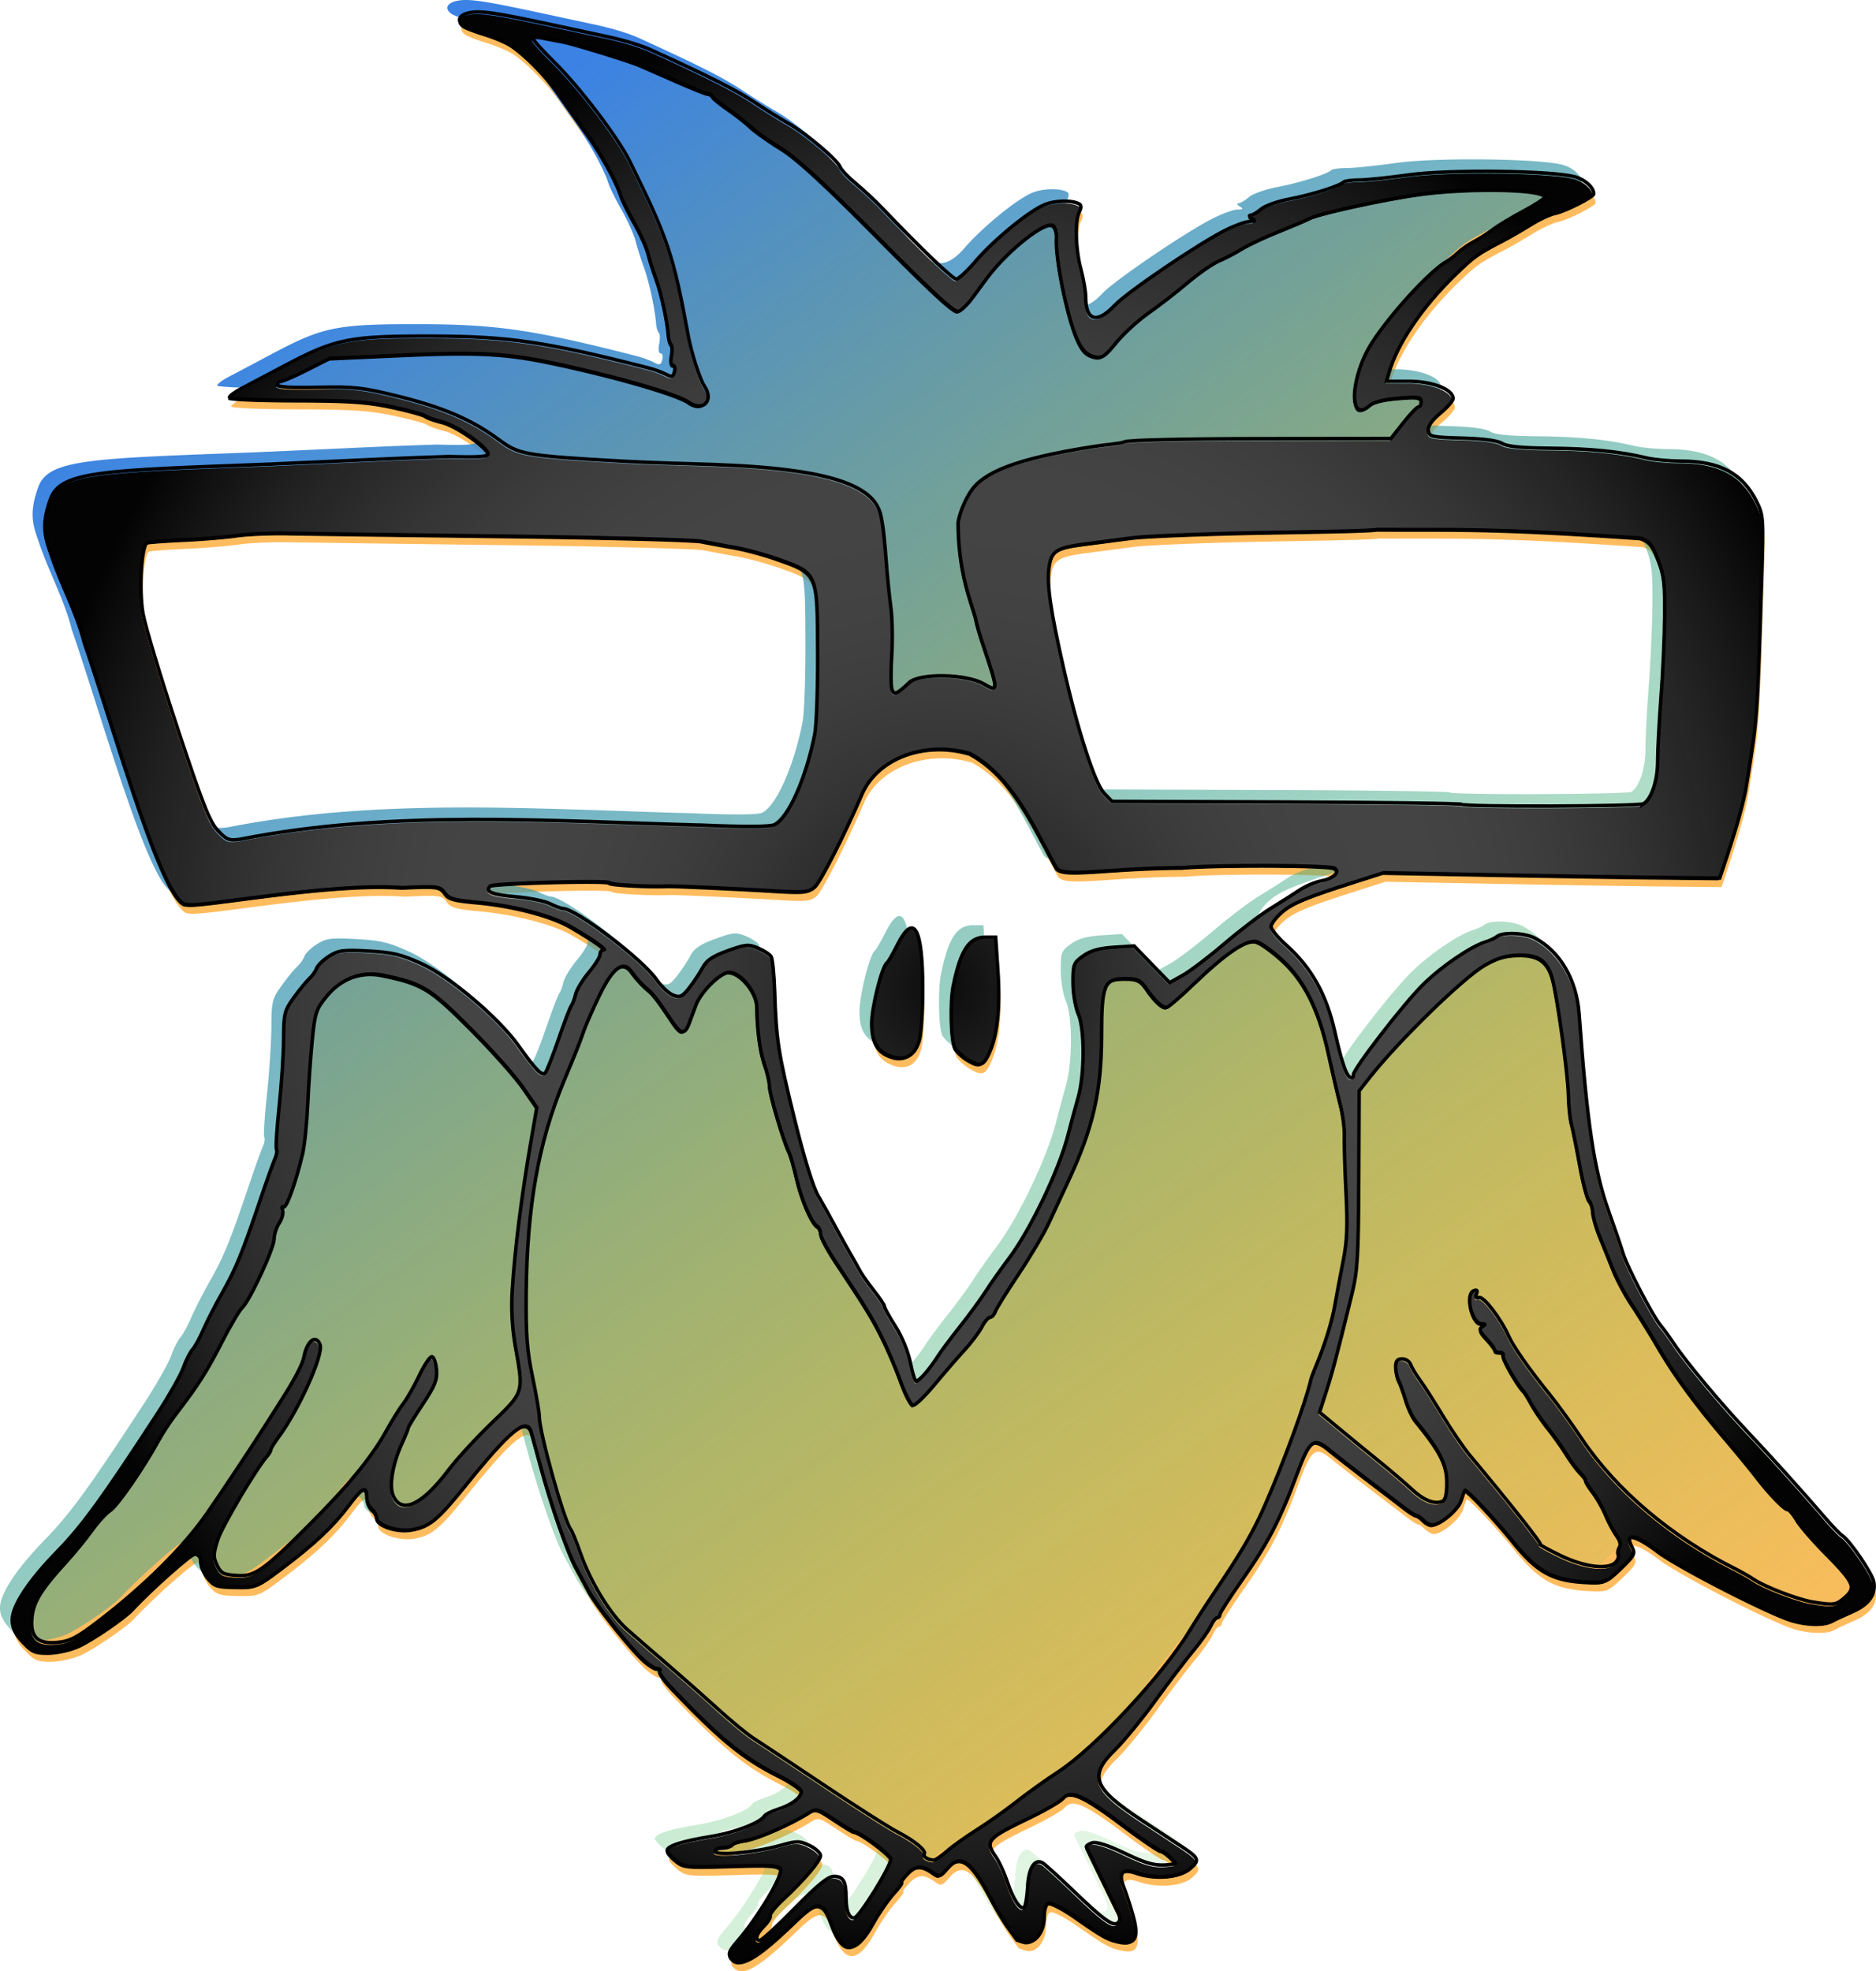 <svg xmlns="http://www.w3.org/2000/svg" viewBox="0 0 535.39 562.67" version="1.0"><defs><radialGradient id="b" gradientUnits="userSpaceOnUse" cy="322.47" cx="-331.22" gradientTransform="matrix(1 0 0 1.048 600.39 -56.064)" r="265.69"><stop offset="0" stop-color="#0b0b0b"/><stop offset="1" stop-color="#fff" stop-opacity="0"/></radialGradient><linearGradient id="a" y2="550.74" gradientUnits="userSpaceOnUse" x2="502.23" gradientTransform="translate(-51.082 -17.509)" y1="76.06" x1="160.81"><stop offset="0" stop-color="#3b82e4"/><stop offset="1" stop-color="#3fca2c" stop-opacity="0"/></linearGradient></defs><path d="M209.15 561.43c-.93-1.13-.59-1.99 1.94-4.93 5.75-6.66 12.85-18.56 12.16-20.36-.42-1.11-2.76-1.26-13.91-.91-12.75.39-13.54.32-15.92-1.58-1.38-1.1-2.51-2.38-2.51-2.86 0-1.31 4.19-2.66 12.4-4 6.89-1.12 14.15-3.89 15.37-5.86.29-.48 2.06-1.35 3.93-1.95 3.91-1.26 6.6-3.34 6.6-5.1 0-.67-2.95-2.7-6.56-4.52-10.05-5.06-16.57-10.41-30.54-25.04-2.19-2.29-3.69-4.44-3.35-4.79.35-.35.05-.64-.66-.66-.71-.01-2.52-1.16-4.03-2.55-4.02-3.72-13.39-15.56-15.64-19.76-1.08-2.01-2.74-5.08-3.7-6.84-2.3-4.22-6.93-17.49-9.85-28.27-1.3-4.76-2.57-9.38-2.83-10.26-1.23-4.17-6.01-.24-18.54 15.28-8.09 10.03-10.34 11.89-15.36 12.74-4.3.72-10.22-1.33-10.22-3.55 0-.67-.61-1.73-1.36-2.35-.76-.63-1.37-2.04-1.37-3.15 0-3.65-1.07-3.21-5.04 2.06-4.677 6.19-9.853 11.07-19.294 18.17-6.907 5.19-7.072 5.26-12.917 5.17-5.25-.08-6.161-.37-8.045-2.56-1.168-1.36-2.124-3.47-2.124-4.7 0-1.45-.518-2.23-1.479-2.23-1.16 0-12.666 10.22-18.095 16.07-2.201 2.37-11.32 8.6-15.094 10.31-2.283 1.03-6.051 1.86-8.538 1.87-3.936.02-4.808-.36-7.523-3.23-2.179-2.31-3.065-4.1-3.05-6.16.028-4.05 4.692-11.13 12.86-19.51 7.192-7.38 12.782-15.08 28.534-39.27 3.36-5.16 6.71-11.09 7.446-13.18s1.915-4.43 2.618-5.21c.704-.78 2.091-3.31 3.084-5.63.993-2.31 3.437-7.09 5.433-10.61 3.855-6.8 5.713-11.35 10.881-26.66 1.778-5.27 3.635-10.46 4.128-11.54.492-1.08.69-2.32.436-2.74-.252-.42.092-5.9.764-12.17s1.241-14.93 1.263-19.24c.038-7.32.233-8.11 2.93-11.85 1.587-2.21 3.564-4.63 4.393-5.38.83-.76 1.773-2.09 2.097-2.96.325-.88 1.938-2.45 3.584-3.49 2.626-1.66 4.004-1.84 11.198-1.45 6.87.36 9.35.95 15.14 3.6 8.19 3.73 21.96 15.35 27.64 23.32 5.07 7.11 6.78 8.85 7.71 7.83.42-.48 2.11-4.76 3.75-9.53 1.64-4.76 3.28-9.07 3.65-9.57s.94-2 1.25-3.33c.32-1.33 2.02-4.13 3.78-6.24 1.76-2.1 3.19-4.4 3.19-5.11 0-.7.47-1.28 1.04-1.28 1.15 0-2.85-2.82-9.44-6.66-5.46-3.18-16.22-5.98-26.52-6.93-6.72-.61-8.25-1.05-9.41-2.7-1.32-1.89-1.87-1.95-12.04-1.5-20.832-1.53-57.886 5.81-61.437 4.8-6.72.75-20.232-48.18-29.457-75.01-2.098-8.36-6.279-15.96-9.088-24.04-1.666-5.05-3.514-8.35-.48-16.69 2.906-7.99 14.953-8.12 62.001-9.91 33.521-1.47 34.461-1.64 51.751-2.2 8.33.25 11.16.06 11.13-.76-.07-1.88-8.99-8.12-13.01-9.1-2.1-.52-4.28-1.29-4.84-1.73-.55-.43-4.83-1.6-9.51-2.6-6.88-1.47-12.09-1.82-27.477-1.85-10.442-.02-18.986-.39-18.986-.82s1.54-1.58 3.42-2.55c1.88-.98 7.383-3.89 12.227-6.47 14.661-7.79 18.466-8.549 42.616-8.484 21.56.058 32.25 1.634 61.21 9.044 1.77.46 4.09 1.29 5.15 1.86 1.63.87 2 .76 2.4-.77.26-.99.05-1.8-.47-1.8-.55 0-.72-1.09-.42-2.63.29-1.45.24-2.92-.11-3.27s-.7-1.527-.78-2.614c-.28-4.073-2.03-12.146-3.49-16.11-.83-2.257-1.88-5.583-2.34-7.391-.45-1.808-2.23-5.787-3.96-8.842-1.73-3.056-3.43-6.5-3.79-7.655-1.28-4.119-5.77-12.227-10.13-18.273a819.98 819.98 0 01-7.61-10.783c-3.39-4.926-9.45-11.133-13.51-13.831-1.34-.897-4.7-2.322-7.46-3.166s-5.53-1.917-6.16-2.383c-2.02-1.506-1.21-3.144 1.83-3.71 3.26-.606 7.56.031 23.93 3.55l15.05 3.232c5.38 1.156 9.85 2.532 13.22 4.072 16.27 7.423 23.67 11.163 28.7 14.498 3.27 2.174 7.8 4.995 10.05 6.27 5.01 2.826 13.92 10.349 14.72 12.416.32.829 2.31 2.93 4.43 4.669 2.12 1.74 5.55 4.941 7.63 7.115 11.29 8.372 15.78 27.251 26.58 15.14 5.23-6.123 15.18-14.288 19.69-16.156 3.06-1.27 8.08-1.348 10.01-.155.51.314.48 1.199-.07 2.229-1.33 2.479-1.1 10.625.45 16.419.74 2.758 1.35 6.315 1.36 7.904.02 6.788 3.22 7.689 8.26 2.33 3.59-3.809 24.11-17.72 31.72-21.498 2.67-1.328 5.75-2.421 6.84-2.428 1.61-.012 1.72-.178.61-.898-.76-.486-.92-.891-.37-.898.55-.008 1.89-.791 2.99-1.74 1.09-.949 4.74-2.244 8.11-2.879 6.17-1.166 14.29-3.706 15.41-4.821.33-.333 2.3-.605 4.36-.605 2.07 0 8.47-.658 14.22-1.462 11.5-1.609 41.12-1.249 47.59.579 2.86.806 5.26 3.022 5.26 4.849 0 .839-7.95 4.873-10.68 5.419-1.51.302-4.75 1.803-7.2 3.336-2.46 1.533-6.11 3.638-8.11 4.677-7.12 3.684-8.16 4.432-13.56 9.674-9.44 9.18-16.51 19.61-18.88 27.87l-.72 2.51h6.44c6.63 0 12.58 2.33 12.58 4.92 0 .63-1.65 2.53-3.68 4.23-2.47 2.07-3.6 3.7-3.42 4.95.24 1.71 1 1.87 9.69 2.11 6.06.17 10.14.72 11.4 1.53 1.39.89 5.46 1.29 13.83 1.37 11.55.11 19.94.95 27.35 2.75 2.01.49 6.41.9 9.77.91 11.2.04 17.61 3.45 21.63 11.48 1.98 3.97 2.03 4.72 1.5 21.63-1.28 41.02-1.17 39.49-4.27 59.01-.83 5.19-2.91 12.61-6.65 23.71l-1.08 3.19-16.38-.17c-9-.09-30.58-.43-47.94-.76l-31.58-.6-7.63 2.44c-14.38 4.58-18.46 6.28-21.49 8.93-1.66 1.47-3.02 3.27-3.02 4.02s1.99 3.16 4.43 5.35c7.12 6.4 11.36 13.98 13.74 24.56 2.14 9.48 3.49 13.22 4.78 13.22.42 0 .65-.33.53-.74-.4-1.3 14.49-20.58 20.11-26.05 5.31-5.18 13.41-10.68 17.61-11.97 1.2-.37 2.66-1.05 3.25-1.53 1.68-1.34 7.92-1.09 10.85.45 7.17 3.75 11.92 11.92 12.63 21.7 2.22 30.92 4.26 44.6 8.34 56.04 1.79 4.99 3.67 10.5 4.2 12.26 1.14 3.81 8.5 17.94 10.69 20.51.85 1.01 2.64 3.47 3.98 5.48 3.44 5.15 13.38 17.03 21.05 25.12 6.45 6.81 15.3 16.64 22.13 24.57 1.95 2.26 4.05 4.44 4.68 4.84 2.16 1.38 8.57 10.77 9.01 13.19.65 3.62-1.39 6.51-6.01 8.51-2.28.99-4.86 2.19-5.73 2.68-2.09 1.16-6.67 1.1-11.18-.13-6.14-1.69-32.85-15.36-38.75-19.83-6.53-4.96-9.62-5.38-7.27-.99.91 1.7.53 2.42-3.23 6.01-4.12 3.95-4.43 4.08-9.39 3.85-9.96-.46-14.37-2.87-21.55-11.75-5.15-6.37-13.27-14.99-13.62-14.43-.1.16-.59 1.52-1.07 3.01-.87 2.65-5.92 6.87-8.23 6.87-.64 0-1.79-.62-2.54-1.37s-1.64-1.37-1.97-1.37-1.7-.84-3.03-1.86c-1.33-1.03-6.12-4.68-10.63-8.13-4.51-3.44-9.53-7.36-11.15-8.69-4.56-3.77-5.62-2.95-9.41 7.28-4.68 12.66-8.26 19.54-15.56 29.9-3.45 4.91-6.28 9.32-6.28 9.8 0 .49-.35.88-.77.88s-1.26 1.08-1.86 2.41c-.6 1.32-2.85 4.5-4.99 7.07-2.14 2.56-7.02 8.96-10.83 14.23s-9.02 11.61-11.57 14.1c-7.56 7.38-6.17 10.9 7.93 20.18 4.37 2.88 9.51 6.26 11.41 7.51 4.74 3.13 4.96 3.78 2.11 6.23-2.8 2.41-9.85 2.93-15.07 1.11-4.1-1.43-5.45-.02-3.83 4 .66 1.62 1.85 5.28 2.65 8.12 1.8 6.39.73 8.51-3.79 7.52-3.4-.74-4.67-1.45-12.7-7.05-3.46-2.42-6.87-4.18-7.57-3.91-.79.31-1.28 1.83-1.28 4 0 4.42-2.84 7.86-5.77 6.96-1.09-.33-2.01-.66-2.05-.72s-1.11-1.55-2.39-3.31c-1.28-1.75-3.51-5.45-4.95-8.2-5.8-11.07-8.67-13.02-12.55-8.51-2.01 2.33-2.17 2.37-4.26.91-2.99-2.09-4.73-1.91-7.24.76-1.17 1.25-1.85 2.28-1.5 2.28s-.68 1.44-2.28 3.2-4.22 5.56-5.8 8.44c-5 9.05-8.84 8.93-12.16-.35-2.19-6.13-3.82-6.15-10.06-.13-11.23 10.86-15.76 13.39-18.35 10.27zm18.15-14.14c6.68-6.82 9.51-9.12 11.25-9.12 2.59 0 3.43 1.45 3.43 5.93 0 3.89.79 5.93 2.3 5.93 1.35 0 10.46-14.66 10.46-16.84 0-1.19-8.85-7.78-10.45-7.78-.28 0-2.8-1.52-5.6-3.38-4.97-3.3-5.14-3.34-7.51-1.84-4.96 3.14-14.39 7.24-17.72 7.71-1.89.27-3.66.84-3.93 1.28-.27.43-1.49.79-2.71.79-1.23 0-2.23.47-2.23 1.04 0 1.37 11.29.36 18.53-1.66 4.91-1.37 5.55-1.37 8.44.01 1.72.82 3.12 2.11 3.12 2.87 0 1.51-4.64 6.97-10.74 12.63-2.15 2-3.77 4.04-3.6 4.54s-.64 1.85-1.8 3.01c-2.22 2.22-2.73 4-1.13 4 .53 0 4.98-4.1 9.89-9.12zm92.62 3.69c.3-.48.18-1.61-.27-2.51s-2.61-5.33-4.8-9.84c-2.2-4.51-4.12-8.48-4.29-8.81-.16-.34.56-.88 1.6-1.21 1.27-.4 4.42.6 9.48 3.02 6.91 3.29 9.11 3.75 14.17 2.95.82-.12-3-3.7-3.95-3.7-.56 0-5.63-3.46-11.26-7.68-11.01-8.26-14.58-9.82-16.7-7.27-.7.86-4.97 3.33-9.49 5.51-12.25 5.9-12.86 6.61-9.7 11.12.93 1.33 2.38 4.47 3.22 6.98 1.7 5.08 3.7 8.17 4.83 7.47.41-.25.86-2.85 1.01-5.79.28-5.47 2.01-8.22 4.33-6.89.63.36 4.56 3.93 8.74 7.95 9.43 9.04 11.86 10.66 13.08 8.7zm-55.38-156.36c1.06-1.21 2.65-3.37 3.54-4.78.88-1.42 3.73-5.25 6.32-8.51s5.89-7.77 7.34-10.03c1.44-2.26 4.48-6.57 6.75-9.57 6.07-8.07 14.27-25.19 16.81-35.11.83-3.26 2.14-8.11 2.9-10.78 1.91-6.65 1.91-19.71 0-24.07-.82-1.88-1.48-5.81-1.48-8.83 0-5.08.19-5.58 2.93-7.52 2.09-1.49 4.57-2.19 8.73-2.45l5.81-.37 5.06 5.22 5.06 5.23 3.76-2.1c2.07-1.15 7.45-5.25 11.97-9.1 4.51-3.84 10.46-8.37 13.22-10.05s6.39-3.99 8.07-5.12 4.43-2.31 6.12-2.63c3.61-.67 5.65-2.58 3.91-3.66-1.48-.91-33.71-1.03-43.18-.15-22.99.14-34.8 3.17-36.39-.27-6.39-11.57-12.38-25.76-24.42-32.29-12.75-3.78-26.45 1.37-30.85 11.62-5 11.63-11.79 24.97-13.48 26.49-1.62 1.47-2.94 1.59-11.27 1.09-10.76-.65-28.93-1.48-30.63-1.4-5.35.25-16.64-.38-16.64-.93 0-.8-33.23.09-34.07.92-1.63 1.61.49 2.5 7.27 3.08 3.85.32 8.24 1.2 9.75 1.96 1.51.75 3.19 1.38 3.74 1.4 3.81.12 22.66 14.44 26.71 20.28 1.36 1.97 3.5 3.97 4.74 4.44 1.96.75 2.58.47 4.59-2.11 1.28-1.64 2.99-4.22 3.8-5.74 1.12-2.1 2.84-3.26 7.13-4.81 5.1-1.85 5.95-1.92 8.68-.78 1.67.7 3.35 1.79 3.75 2.43.39.64.84 5.09.99 9.89.44 13.87 1.04 17.69 5.69 36.57 2.73 11.07 5.29 19.34 6.77 21.88 1.32 2.25 3.37 5.93 4.57 8.19 1.21 2.26 3.14 5.75 4.29 7.75a282.9 282.9 0 013.1 5.51c.55 1.03 2.33 3.55 3.96 5.6 1.63 2.06 2.97 4.1 2.98 4.52.02.43 1.45 3.01 3.18 5.74 1.81 2.84 3.6 7.21 4.2 10.26.58 2.91 1.33 5.3 1.67 5.3.35 0 1.5-.99 2.55-2.21zm11.98-89.68c-1.32-.8-2.9-2.26-3.51-3.23-1.12-1.81-1.41-13.08-.45-17.73 2.11-10.25 4.52-13.9 9.16-13.9h2.94l.64 9.35c.76 11.23-.18 19.35-2.88 24.62-1.44 2.82-2.46 2.98-5.9.89zm-21.78-.85c-3.85-1.41-5.47-4.17-5.45-9.32.01-4.74 2.9-16.27 4.35-17.36.36-.27 1.67-2.54 2.93-5.04 4.76-9.52 7.28-5.1 7.28 12.76 0 6.02-.42 12.47-.94 14.35-1.23 4.43-4.15 6.08-8.17 4.61zm-53.42-65.97c11.54.5 18.87.46 20.11-.1 4.02-1.83 9.07-13.09 11.6-25.84.5-2.51.87-12.88.83-23.04-.09-23.26.05-22.93-11.47-27.02-3.52-1.25-8.86-2.7-11.87-3.23-3.01-.52-7.32-1.33-9.58-1.79-2.25-.46-27.69-1.13-56.53-1.49s-56.538-.73-61.553-.83c-5.016-.1-11.581.18-14.59.63-3.01.44-9.78 1.01-15.046 1.25s-10.05.59-10.631.79c-1.685.56-2.479 13.25-1.268 20.25.589 3.42 5 18.08 9.801 32.58 7.172 21.66 9.236 26.9 11.569 29.37 2.545 2.69 3.215 2.95 6.475 2.47 43.103-8.54 88.393-5.15 132.15-4zM469.59 232c2.32-1.53 4-6.7 4.01-12.25 0-3.16.42-11.28.94-18.04.51-6.76.98-17.23 1.04-23.25.09-9.28-.2-11.76-1.89-16.15-1.66-4.29-2.51-5.35-4.93-6.13-43.23-2.97-51.96-2.32-75.1-2.47-1.88.4-16.84.62-33.14.91-16.3.3-32.92.97-36.93 1.49-4.01.53-10 1.31-13.32 1.74-8.26 1.07-9.71 2-10.36 6.69-.68 4.82.37 12.14 4.08 28.49 4.11 18.15 9.01 33.27 11.67 36.02l2.21 2.28 49.69.17c27.33.09 49.92.4 50.2.68.77.77 50.66.59 51.83-.18z" fill="#ffbc5e"/><path d="M205.15 555.43c-.93-1.13-.59-1.99 1.94-4.93 5.75-6.66 12.85-18.56 12.16-20.36-.42-1.11-2.76-1.26-13.91-.91-12.75.39-13.54.32-15.92-1.58-1.38-1.1-2.51-2.38-2.51-2.86 0-1.31 4.19-2.66 12.4-4 6.89-1.12 14.15-3.89 15.37-5.86.29-.48 2.06-1.35 3.93-1.95 3.91-1.26 6.6-3.34 6.6-5.1 0-.67-2.95-2.7-6.56-4.52-10.05-5.06-16.57-10.41-30.54-25.04-2.19-2.29-3.69-4.44-3.35-4.79.35-.35.05-.64-.66-.66-.71-.01-2.52-1.16-4.03-2.55-4.02-3.72-13.39-15.56-15.64-19.76-1.08-2.01-2.74-5.08-3.7-6.84-2.3-4.22-6.93-17.49-9.85-28.27-1.3-4.76-2.57-9.38-2.83-10.26-1.23-4.17-6.01-.24-18.54 15.28-8.09 10.03-10.34 11.89-15.36 12.74-4.3.72-10.22-1.33-10.22-3.55 0-.67-.61-1.73-1.36-2.35-.76-.63-1.37-2.04-1.37-3.15 0-3.65-1.07-3.21-5.042 2.06-4.675 6.19-9.851 11.07-19.292 18.17-6.907 5.19-7.072 5.26-12.917 5.17-5.25-.08-6.161-.37-8.045-2.56-1.168-1.36-2.124-3.47-2.124-4.7 0-1.45-.518-2.23-1.479-2.23-1.16 0-12.666 10.22-18.095 16.07-2.201 2.37-11.32 8.6-15.094 10.31-2.283 1.03-6.051 1.86-8.538 1.87-3.936.02-4.808-.36-7.523-3.23-2.179-2.31-3.065-4.1-3.05-6.16.028-4.05 4.692-11.13 12.86-19.51 7.192-7.38 12.782-15.08 28.534-39.27 3.36-5.16 6.71-11.09 7.446-13.18s1.915-4.43 2.618-5.21c.704-.78 2.091-3.31 3.084-5.63.993-2.31 3.437-7.09 5.433-10.61 3.855-6.8 5.713-11.35 10.881-26.66 1.778-5.27 3.635-10.46 4.128-11.54.492-1.08.69-2.32.436-2.74-.252-.42.092-5.9.764-12.17s1.241-14.93 1.263-19.24c.038-7.32.233-8.11 2.93-11.85 1.587-2.21 3.564-4.63 4.393-5.38.83-.76 1.773-2.09 2.097-2.96.325-.88 1.938-2.45 3.584-3.49 2.626-1.66 4.004-1.84 11.198-1.45 6.87.36 9.35.95 15.14 3.6 8.19 3.73 21.96 15.35 27.64 23.32 5.07 7.11 6.78 8.85 7.71 7.83.42-.48 2.11-4.76 3.75-9.53 1.64-4.76 3.28-9.07 3.65-9.57s.94-2 1.25-3.33c.32-1.33 2.02-4.13 3.78-6.24 1.76-2.1 3.19-4.4 3.19-5.11 0-.7.47-1.28 1.04-1.28 1.15 0-2.85-2.82-9.44-6.66-5.46-3.18-16.22-5.98-26.52-6.93-6.72-.61-8.25-1.05-9.41-2.7-1.32-1.89-1.87-1.95-12.04-1.5-20.832-1.53-57.886 5.81-61.437 4.8-6.72.75-20.232-48.18-29.457-75.01-2.098-8.36-6.279-15.96-9.088-24.04-1.666-5.05-3.513-8.35-.48-16.69 2.906-7.99 14.953-8.12 62.001-9.91 33.521-1.47 34.461-1.64 51.751-2.2 8.33.25 11.16.06 11.13-.76-.07-1.88-8.99-8.12-13.01-9.1-2.1-.52-4.28-1.29-4.84-1.73-.55-.43-4.83-1.6-9.51-2.6-6.88-1.47-12.085-1.82-27.477-1.85-10.442-.02-18.986-.39-18.986-.82s1.54-1.58 3.42-2.55c1.88-.98 7.383-3.89 12.227-6.47 14.661-7.79 18.471-8.549 42.616-8.484 21.56.058 32.25 1.639 61.21 9.044 1.77.46 4.09 1.29 5.15 1.86 1.63.87 2 .76 2.4-.77.26-.99.05-1.8-.47-1.8-.55 0-.72-1.094-.42-2.631.29-1.445.24-2.916-.11-3.267-.35-.352-.7-1.529-.78-2.616-.28-4.073-2.03-12.146-3.49-16.11-.83-2.257-1.88-5.583-2.34-7.391-.45-1.808-2.23-5.787-3.96-8.842-1.73-3.056-3.43-6.5-3.79-7.655-1.28-4.119-5.77-12.227-10.13-18.273a819.98 819.98 0 01-7.61-10.783c-3.39-4.926-9.45-11.133-13.51-13.831-1.34-.897-4.7-2.322-7.46-3.166-2.76-.844-5.53-1.917-6.16-2.383-2.02-1.506-1.21-3.144 1.83-3.71 3.26-.606 7.56.031 23.93 3.55l15.05 3.232c5.38 1.156 9.85 2.531 13.22 4.072 16.27 7.423 23.67 11.163 28.7 14.498 3.27 2.174 7.8 4.995 10.05 6.27 5.01 2.826 13.92 10.349 14.72 12.416.32.829 2.31 2.93 4.43 4.669 2.12 1.74 5.55 4.941 7.63 7.115 11.29 8.372 15.78 27.251 26.58 15.14 5.23-6.123 15.18-14.288 19.69-16.156 3.06-1.27 8.08-1.348 10.01-.155.51.314.48 1.199-.07 2.229-1.33 2.479-1.1 10.625.45 16.419.74 2.758 1.35 6.315 1.36 7.904.02 6.788 3.22 7.689 8.26 2.33 3.59-3.809 24.11-17.72 31.72-21.498 2.67-1.328 5.75-2.421 6.84-2.428 1.61-.012 1.72-.178.61-.898-.76-.486-.92-.891-.37-.898.55-.008 1.89-.791 2.99-1.74 1.09-.949 4.74-2.244 8.11-2.879 6.17-1.166 14.29-3.706 15.41-4.821.33-.333 2.3-.605 4.36-.605 2.07 0 8.47-.658 14.22-1.462 11.5-1.609 41.12-1.249 47.59.579 2.86.806 5.26 3.022 5.26 4.849 0 .839-7.95 4.873-10.68 5.419-1.51.302-4.75 1.803-7.2 3.336-2.46 1.533-6.11 3.638-8.11 4.677-7.12 3.684-8.16 4.432-13.56 9.674-9.44 9.18-16.51 19.61-18.88 27.87l-.72 2.51h6.44c6.63 0 12.58 2.33 12.58 4.92 0 .63-1.65 2.53-3.68 4.23-2.47 2.07-3.6 3.7-3.42 4.95.24 1.71 1 1.87 9.69 2.11 6.06.17 10.14.72 11.4 1.53 1.39.89 5.46 1.29 13.83 1.37 11.55.11 19.94.95 27.35 2.75 2.01.49 6.41.9 9.77.91 11.2.04 17.61 3.45 21.63 11.48 1.98 3.97 2.03 4.72 1.5 21.63-1.28 41.02-1.17 39.49-4.27 59.01-.83 5.19-2.91 12.61-6.65 23.71l-1.08 3.19-16.38-.17c-9-.09-30.58-.43-47.94-.76l-31.58-.6-7.63 2.44c-14.38 4.58-18.46 6.28-21.49 8.93-1.66 1.47-3.02 3.27-3.02 4.02s1.99 3.16 4.43 5.35c7.12 6.4 11.36 13.98 13.74 24.56 2.14 9.48 3.49 13.22 4.78 13.22.42 0 .65-.33.53-.74-.4-1.3 14.49-20.58 20.11-26.05 5.31-5.18 13.41-10.68 17.61-11.97 1.2-.37 2.66-1.05 3.25-1.53 1.68-1.34 7.92-1.09 10.85.45 7.17 3.75 11.92 11.92 12.63 21.7 2.22 30.92 4.26 44.6 8.34 56.04 1.79 4.99 3.67 10.5 4.2 12.26 1.14 3.81 8.5 17.94 10.69 20.51.85 1.01 2.64 3.47 3.98 5.48 3.44 5.15 13.38 17.03 21.05 25.12 6.45 6.81 15.3 16.64 22.13 24.57 1.95 2.26 4.05 4.44 4.68 4.84 2.16 1.38 8.57 10.77 9.01 13.19.65 3.62-1.39 6.51-6.01 8.51-2.28.99-4.86 2.19-5.73 2.68-2.09 1.16-6.67 1.1-11.18-.13-6.14-1.69-32.85-15.36-38.75-19.83-6.53-4.96-9.62-5.38-7.27-.99.91 1.7.53 2.42-3.23 6.01-4.12 3.95-4.43 4.08-9.39 3.85-9.96-.46-14.37-2.87-21.55-11.75-5.15-6.37-13.27-14.99-13.62-14.43-.1.16-.59 1.52-1.07 3.01-.87 2.65-5.92 6.87-8.23 6.87-.64 0-1.79-.62-2.54-1.37s-1.64-1.37-1.97-1.37-1.7-.84-3.03-1.86c-1.33-1.03-6.12-4.68-10.63-8.13-4.51-3.44-9.53-7.36-11.15-8.69-4.56-3.77-5.62-2.95-9.41 7.28-4.68 12.66-8.26 19.54-15.56 29.9-3.45 4.91-6.28 9.32-6.28 9.8 0 .49-.35.88-.77.88s-1.26 1.08-1.86 2.41c-.6 1.32-2.85 4.5-4.99 7.07-2.14 2.56-7.02 8.96-10.83 14.23s-9.02 11.61-11.57 14.1c-7.56 7.38-6.17 10.9 7.93 20.18 4.37 2.88 9.51 6.26 11.41 7.51 4.74 3.13 4.96 3.78 2.11 6.23-2.8 2.41-9.85 2.93-15.07 1.11-4.1-1.43-5.45-.02-3.83 4 .66 1.62 1.85 5.28 2.65 8.12 1.8 6.39.73 8.51-3.79 7.52-3.4-.74-4.67-1.45-12.7-7.05-3.46-2.42-6.87-4.18-7.57-3.91-.79.31-1.28 1.83-1.28 4 0 4.42-2.84 7.86-5.77 6.96-1.09-.33-2.01-.66-2.05-.72s-1.11-1.55-2.39-3.31c-1.28-1.75-3.51-5.45-4.95-8.2-5.8-11.07-8.67-13.02-12.55-8.51-2.01 2.33-2.17 2.37-4.26.91-2.99-2.09-4.73-1.91-7.24.76-1.17 1.25-1.85 2.28-1.5 2.28s-.68 1.44-2.28 3.2-4.22 5.56-5.8 8.44c-5 9.05-8.84 8.93-12.16-.35-2.19-6.13-3.82-6.15-10.06-.13-11.23 10.86-15.76 13.39-18.35 10.27zm18.15-14.14c6.68-6.82 9.51-9.12 11.25-9.12 2.59 0 3.43 1.45 3.43 5.93 0 3.89.79 5.93 2.3 5.93 1.35 0 10.46-14.66 10.46-16.84 0-1.19-8.85-7.78-10.45-7.78-.28 0-2.8-1.52-5.6-3.38-4.97-3.3-5.14-3.34-7.51-1.84-4.96 3.14-14.39 7.24-17.72 7.71-1.89.27-3.66.84-3.93 1.28-.27.43-1.49.79-2.71.79-1.23 0-2.23.47-2.23 1.04 0 1.37 11.29.36 18.53-1.66 4.91-1.37 5.55-1.37 8.44.01 1.72.82 3.12 2.11 3.12 2.87 0 1.51-4.64 6.97-10.74 12.63-2.15 2-3.77 4.04-3.6 4.54s-.64 1.85-1.8 3.01c-2.22 2.22-2.73 4-1.13 4 .53 0 4.98-4.1 9.89-9.12zm92.62 3.69c.3-.48.18-1.61-.27-2.51s-2.61-5.33-4.8-9.84c-2.2-4.51-4.12-8.48-4.29-8.81-.16-.34.56-.88 1.6-1.21 1.27-.4 4.42.6 9.48 3.02 6.91 3.29 9.11 3.75 14.17 2.95.82-.12-3-3.7-3.95-3.7-.56 0-5.63-3.46-11.26-7.68-11.01-8.26-14.58-9.82-16.7-7.27-.7.86-4.97 3.33-9.49 5.51-12.25 5.9-12.86 6.61-9.7 11.12.93 1.33 2.38 4.47 3.22 6.98 1.7 5.08 3.7 8.17 4.83 7.47.41-.25.86-2.85 1.01-5.79.28-5.47 2.01-8.22 4.33-6.89.63.36 4.56 3.93 8.74 7.95 9.43 9.04 11.86 10.66 13.08 8.7zm-55.38-156.36c1.06-1.21 2.65-3.37 3.54-4.78.88-1.42 3.73-5.25 6.32-8.51s5.89-7.77 7.34-10.03c1.44-2.26 4.48-6.57 6.75-9.57 6.07-8.07 14.27-25.19 16.81-35.11.83-3.26 2.14-8.11 2.9-10.78 1.91-6.65 1.91-19.71 0-24.07-.82-1.88-1.48-5.81-1.48-8.83 0-5.08.19-5.58 2.93-7.52 2.09-1.49 4.57-2.19 8.73-2.45l5.81-.37 5.06 5.22 5.06 5.23 3.76-2.1c2.07-1.15 7.45-5.25 11.97-9.1 4.51-3.84 10.46-8.37 13.22-10.05s6.39-3.99 8.07-5.12 4.43-2.31 6.12-2.63c3.61-.67 5.65-2.58 3.91-3.66-1.48-.91-33.71-1.03-43.18-.15-22.99.14-34.8 3.17-36.39-.27-6.39-11.57-12.38-25.76-24.42-32.29-12.75-3.78-26.45 1.37-30.85 11.62-5 11.63-11.79 24.97-13.48 26.49-1.62 1.47-2.94 1.59-11.27 1.09-10.76-.65-28.93-1.48-30.63-1.4-5.35.25-16.64-.38-16.64-.93 0-.8-33.23.09-34.07.92-1.63 1.61.49 2.5 7.27 3.08 3.85.32 8.24 1.2 9.75 1.96 1.51.75 3.19 1.38 3.74 1.4 3.81.12 22.66 14.44 26.71 20.28 1.36 1.97 3.5 3.97 4.74 4.44 1.96.75 2.58.47 4.59-2.11 1.28-1.64 2.99-4.22 3.8-5.74 1.12-2.1 2.84-3.26 7.13-4.81 5.1-1.85 5.95-1.92 8.68-.78 1.67.7 3.35 1.79 3.75 2.43.39.64.84 5.09.99 9.89.44 13.87 1.04 17.69 5.69 36.57 2.73 11.07 5.29 19.34 6.77 21.88 1.32 2.25 3.37 5.93 4.57 8.19 1.21 2.26 3.14 5.75 4.29 7.75a282.9 282.9 0 013.1 5.51c.55 1.03 2.33 3.55 3.96 5.6 1.63 2.06 2.97 4.1 2.98 4.52.02.43 1.45 3.01 3.18 5.74 1.81 2.84 3.6 7.21 4.2 10.26.58 2.91 1.33 5.3 1.67 5.3.35 0 1.5-.99 2.55-2.21zm11.98-89.68c-1.32-.8-2.9-2.26-3.51-3.23-1.12-1.81-1.41-13.08-.45-17.73 2.11-10.25 4.52-13.9 9.16-13.9h2.94l.64 9.35c.76 11.23-.18 19.35-2.88 24.62-1.44 2.82-2.46 2.98-5.9.89zm-21.78-.85c-3.85-1.41-5.47-4.17-5.45-9.32.01-4.74 2.9-16.27 4.35-17.36.36-.27 1.67-2.54 2.93-5.04 4.76-9.52 7.28-5.1 7.28 12.76 0 6.02-.42 12.47-.94 14.35-1.23 4.43-4.15 6.08-8.17 4.61zm-53.42-65.97c11.54.5 18.87.46 20.11-.1 4.02-1.83 9.07-13.09 11.6-25.84.5-2.51.87-12.88.83-23.04-.09-23.26.05-22.93-11.47-27.02-3.52-1.25-8.86-2.7-11.87-3.23-3.01-.52-7.32-1.33-9.58-1.79-2.25-.46-27.69-1.13-56.53-1.49s-56.538-.73-61.553-.83c-5.016-.1-11.581.18-14.59.63-3.01.44-9.78 1.01-15.046 1.25s-10.05.59-10.631.79c-1.685.56-2.479 13.25-1.268 20.25.589 3.42 5 18.08 9.801 32.58 7.172 21.66 9.236 26.9 11.569 29.37 2.545 2.69 3.215 2.95 6.475 2.47 43.103-8.54 88.393-5.15 132.15-4zM465.59 226c2.32-1.53 4-6.7 4.01-12.25 0-3.16.42-11.28.94-18.04.51-6.76.98-17.23 1.04-23.25.09-9.28-.2-11.76-1.89-16.15-1.66-4.29-2.51-5.35-4.93-6.13-43.23-2.97-51.96-2.32-75.1-2.47-1.88.4-16.84.62-33.14.91-16.3.3-32.92.97-36.93 1.49-4.01.53-10 1.31-13.32 1.74-8.26 1.07-9.71 2-10.36 6.69-.68 4.82.37 12.14 4.08 28.49 4.11 18.15 9.01 33.27 11.67 36.02l2.21 2.28 49.69.17c27.33.09 49.92.4 50.2.68.77.77 50.66.59 51.83-.18z" fill="url(#a)"/><path d="M208.31 559.49c-.93-1.13-.6-1.99 1.94-4.93 5.75-6.67 12.85-18.56 12.16-20.37-.42-1.1-2.76-1.25-13.92-.9-12.74.39-13.53.31-15.91-1.58-1.38-1.1-2.51-2.38-2.51-2.86 0-1.31 4.19-2.66 12.39-4 6.89-1.12 14.15-3.89 15.37-5.86.3-.48 2.07-1.36 3.94-1.96 3.91-1.25 6.6-3.33 6.6-5.09 0-.67-2.95-2.71-6.56-4.52-10.05-5.06-16.58-10.41-30.55-25.04-2.18-2.29-3.68-4.44-3.34-4.79.35-.35.05-.64-.66-.66-.71-.01-2.52-1.16-4.03-2.55-4.02-3.73-13.39-15.56-15.64-19.76-1.08-2.01-2.74-5.09-3.7-6.84-2.31-4.22-6.93-17.49-9.86-28.27-1.29-4.76-2.56-9.38-2.82-10.26-1.24-4.18-6.01-.24-18.54 15.28-8.09 10.02-10.34 11.89-15.36 12.73-4.3.73-10.22-1.33-10.22-3.55 0-.66-.62-1.72-1.37-2.34-.75-.63-1.37-2.05-1.37-3.16 0-3.64-1.06-3.2-5.035 2.06-4.675 6.2-9.851 11.08-19.292 18.18-6.907 5.19-7.072 5.26-12.917 5.17-5.25-.08-6.161-.37-8.045-2.56-1.168-1.36-2.124-3.47-2.124-4.7 0-1.45-.518-2.23-1.479-2.23-1.16 0-12.666 10.21-18.095 16.06-2.201 2.37-11.319 8.6-15.094 10.32-2.283 1.03-6.051 1.86-8.538 1.87-3.936.02-4.808-.36-7.523-3.24-2.179-2.31-3.065-4.1-3.05-6.15.028-4.05 4.692-11.13 12.861-19.51 7.192-7.38 12.781-15.08 28.533-39.28 3.36-5.16 6.71-11.08 7.446-13.17s1.915-4.44 2.618-5.21c.704-.78 2.091-3.31 3.084-5.63.993-2.31 3.438-7.09 5.433-10.61 3.855-6.8 5.713-11.36 10.881-26.67 1.778-5.26 3.635-10.45 4.128-11.54.492-1.08.69-2.31.436-2.73-.252-.42.092-5.9.764-12.17.673-6.27 1.241-14.93 1.263-19.24.038-7.32.233-8.11 2.93-11.86 1.587-2.2 3.564-4.62 4.393-5.38.83-.75 1.773-2.08 2.097-2.95.325-.88 1.938-2.45 3.584-3.49 2.626-1.66 4.004-1.84 11.201-1.46 6.86.37 9.34.96 15.14 3.6 8.19 3.74 21.96 15.36 27.64 23.33 5.07 7.11 6.78 8.85 7.7 7.82.43-.47 2.12-4.76 3.75-9.52 1.64-4.76 3.29-9.07 3.66-9.57.37-.51.93-2 1.25-3.33s2.02-4.14 3.77-6.24c1.76-2.11 3.2-4.41 3.2-5.11 0-.71.47-1.28 1.04-1.28 1.15 0-2.85-2.83-9.44-6.66-5.47-3.18-16.22-5.99-26.52-6.93-6.72-.61-8.26-1.05-9.41-2.7-1.32-1.89-1.87-1.96-12.04-1.5-20.835-1.53-57.889 5.81-61.44 4.8-6.72.75-20.232-48.18-29.456-75.01-2.099-8.37-6.28-15.96-9.089-24.04-1.666-5.05-3.513-8.36-.48-16.7 2.906-7.98 14.953-8.11 62.002-9.9 33.523-1.47 34.463-1.64 51.753-2.2 8.33.25 11.16.06 11.13-.77-.07-1.87-8.99-8.11-13.02-9.1-2.1-.51-4.27-1.28-4.83-1.72-.56-.43-4.84-1.6-9.51-2.6-6.89-1.47-12.088-1.82-27.48-1.85-10.442-.03-18.986-.39-18.986-.82s1.54-1.58 3.42-2.56c1.88-.97 7.383-3.88 12.227-6.46 14.661-7.792 18.471-8.55 42.62-8.485 21.55.058 32.25 1.638 61.21 9.045 1.77.45 4.08 1.29 5.14 1.86 1.64.87 2.01.75 2.4-.77.26-.99.05-1.8-.46-1.8-.55 0-.73-1.1-.42-2.63.29-1.45.24-2.919-.11-3.27-.36-.352-.71-1.529-.78-2.615-.28-4.074-2.04-12.147-3.49-16.11-.83-2.257-1.89-5.583-2.34-7.392-.45-1.808-2.24-5.787-3.96-8.842-1.73-3.055-3.44-6.5-3.79-7.655-1.28-4.119-5.77-12.227-10.13-18.273-2.43-3.379-5.86-8.231-7.61-10.782-3.39-4.926-9.45-11.134-13.51-13.832-1.35-.897-4.71-2.322-7.47-3.166-2.75-.844-5.52-1.916-6.15-2.383-2.02-1.505-1.22-3.144 1.82-3.71 3.26-.606 7.56.032 23.94 3.55l15.05 3.232c5.38 1.156 9.84 2.532 13.22 4.072 16.26 7.423 23.67 11.163 28.69 14.498 3.28 2.174 7.81 4.995 10.06 6.27 5 2.826 13.92 10.35 14.72 12.416.32.829 2.31 2.93 4.43 4.67 2.11 1.739 5.55 4.94 7.62 7.114 11.14 11.655 20.07 20.213 21.1 20.213.63 0 3.1-2.283 5.49-5.073 5.23-6.123 15.18-14.288 19.68-16.156 3.07-1.27 8.09-1.348 10.02-.155.5.314.48 1.199-.08 2.23-1.32 2.478-1.1 10.624.46 16.418.74 2.758 1.35 6.315 1.36 7.904.02 6.789 3.22 7.69 8.26 2.33 3.58-3.809 24.11-17.72 31.72-21.498 2.67-1.328 5.75-2.42 6.83-2.428 1.62-.012 1.73-.178.61-.898-.75-.486-.91-.89-.36-.898s1.89-.79 2.99-1.739c1.09-.949 4.74-2.245 8.1-2.88 6.18-1.166 14.3-3.706 15.42-4.82.33-.333 2.29-.606 4.36-.606s8.46-.658 14.21-1.462c11.5-1.609 41.13-1.249 47.6.58 2.85.805 5.25 3.021 5.25 4.848 0 .839-7.94 4.874-10.67 5.419-1.51.302-4.76 1.804-7.21 3.337s-6.1 3.637-8.1 4.676c-7.12 3.684-8.17 4.432-13.56 9.675-9.44 9.179-16.51 19.609-18.88 27.871l-.72 2.5h6.44c6.63 0 12.58 2.34 12.58 4.93 0 .62-1.66 2.52-3.68 4.23-2.47 2.07-3.6 3.7-3.42 4.94.24 1.72 1 1.88 9.69 2.12 6.06.17 10.13.71 11.4 1.52 1.39.89 5.46 1.3 13.82 1.38 11.55.1 19.94.95 27.36 2.75 2.01.49 6.4.9 9.77.91 11.19.04 17.61 3.45 21.62 11.48 1.98 3.97 2.04 4.72 1.51 21.63-1.28 41.01-1.17 39.49-4.27 59.01-.83 5.19-2.91 12.61-6.66 23.71l-1.07 3.19-16.38-.17c-9.01-.09-30.58-.43-47.95-.76l-31.57-.6-7.64 2.44c-14.38 4.58-18.46 6.28-21.48 8.93-1.66 1.46-3.03 3.27-3.03 4.02s2 3.16 4.44 5.35c7.12 6.4 11.35 13.97 13.74 24.56 2.13 9.48 3.49 13.22 4.78 13.22.41 0 .65-.33.53-.74-.4-1.3 14.49-20.58 20.1-26.06 5.32-5.17 13.41-10.67 17.62-11.96 1.19-.37 2.65-1.06 3.24-1.53 1.69-1.34 7.92-1.09 10.85.44 7.17 3.76 11.93 11.93 12.63 21.71 2.23 30.91 4.27 44.6 8.35 56.04 1.78 4.98 3.67 10.5 4.19 12.26 1.14 3.81 8.5 17.94 10.69 20.51.86 1.01 2.65 3.47 3.98 5.47 3.44 5.16 13.39 17.03 21.05 25.13 6.46 6.81 15.31 16.64 22.14 24.57 1.94 2.26 4.05 4.44 4.68 4.84 2.15 1.37 8.57 10.77 9.01 13.19.65 3.62-1.39 6.51-6.01 8.51-2.28.99-4.86 2.19-5.73 2.67-2.09 1.16-6.67 1.11-11.18-.13-6.14-1.68-32.86-15.35-38.75-19.82-6.53-4.96-9.62-5.38-7.27-.99.91 1.7.52 2.41-3.23 6.01-4.12 3.95-4.43 4.08-9.39 3.85-9.96-.47-14.38-2.87-21.55-11.75-5.15-6.37-13.27-14.99-13.62-14.44-.1.17-.59 1.53-1.08 3.02-.87 2.65-5.92 6.87-8.23 6.87-.64 0-1.78-.62-2.53-1.37s-1.64-1.37-1.97-1.37c-.34 0-1.7-.84-3.03-1.86-1.34-1.03-6.12-4.69-10.63-8.13-4.52-3.45-9.53-7.36-11.15-8.69-4.56-3.77-5.63-2.95-9.41 7.28-4.68 12.66-8.26 19.54-15.56 29.9-3.46 4.9-6.29 9.31-6.29 9.8 0 .48-.34.88-.76.88s-1.26 1.08-1.86 2.41c-.61 1.32-2.85 4.5-4.99 7.06-2.15 2.57-7.02 8.97-10.83 14.24-3.82 5.26-9.02 11.61-11.57 14.1-7.56 7.38-6.18 10.9 7.92 20.17 4.38 2.88 9.52 6.27 11.42 7.52 4.74 3.12 4.96 3.78 2.11 6.23-2.8 2.41-9.85 2.93-15.08 1.11-4.1-1.43-5.45-.02-3.82 4 .65 1.62 1.84 5.27 2.65 8.12 1.8 6.39.73 8.51-3.8 7.52-3.39-.75-4.67-1.46-12.69-7.05-3.46-2.42-6.87-4.18-7.57-3.91-.79.3-1.28 1.83-1.28 4 0 4.42-2.85 7.86-5.77 6.96-1.09-.33-2.01-.66-2.05-.72-.04-.07-1.12-1.55-2.4-3.31-1.27-1.75-3.5-5.45-4.95-8.21-5.79-11.06-8.66-13.01-12.54-8.51-2.01 2.34-2.18 2.38-4.26.92-2.99-2.1-4.73-1.91-7.24.76-1.18 1.25-1.85 2.28-1.5 2.28s-.68 1.44-2.28 3.2c-1.61 1.76-4.22 5.56-5.81 8.43-4.99 9.05-8.83 8.94-12.16-.34-2.19-6.13-3.82-6.15-10.05-.13-11.24 10.86-15.76 13.39-18.35 10.27zm18.15-14.14c6.68-6.82 9.51-9.12 11.25-9.12 2.59 0 3.43 1.44 3.43 5.93 0 3.89.79 5.93 2.29 5.93 1.36 0 10.47-14.66 10.47-16.84 0-1.19-8.85-7.78-10.45-7.78-.29 0-2.81-1.52-5.6-3.38-4.98-3.3-5.14-3.34-7.51-1.84-4.96 3.13-14.39 7.24-17.72 7.71-1.9.27-3.66.84-3.93 1.28-.27.43-1.49.78-2.72.78-1.22 0-2.22.47-2.22 1.05 0 1.37 11.29.36 18.53-1.66 4.91-1.37 5.54-1.37 8.43.01 1.72.82 3.13 2.11 3.13 2.87 0 1.51-4.64 6.97-10.74 12.63-2.15 2-3.77 4.04-3.6 4.54.16.5-.64 1.85-1.8 3-2.22 2.23-2.73 4.01-1.13 4.01.53 0 4.98-4.1 9.89-9.12zm92.62 3.68c.3-.48.17-1.6-.27-2.5-.45-.9-2.61-5.33-4.8-9.84-2.2-4.52-4.13-8.48-4.29-8.82-.16-.33.56-.87 1.6-1.2 1.27-.41 4.41.6 9.48 3.02 6.9 3.29 9.11 3.75 14.17 2.95.82-.13-3-3.7-3.95-3.7-.57 0-5.63-3.46-11.26-7.68-11.01-8.26-14.58-9.82-16.7-7.27-.71.85-4.98 3.33-9.49 5.51-12.25 5.9-12.87 6.6-9.7 11.12.93 1.33 2.38 4.47 3.22 6.98 1.7 5.08 3.69 8.17 4.82 7.47.41-.25.87-2.86 1.02-5.79.28-5.47 2.01-8.23 4.33-6.89.62.36 4.56 3.93 8.74 7.94 9.42 9.05 11.86 10.67 13.08 8.7zm-49.24-19.96c1.63-1.43 5.51-4.2 8.62-6.15 3.11-1.96 8.19-5.56 11.29-8s8.51-6.32 12.03-8.61c10.49-6.85 29.94-27.77 37.46-40.29 1.35-2.26 4.35-6.92 6.66-10.36 8.36-12.44 11.36-17.6 14.84-25.52 5.29-12.08 11.59-29.31 13.04-35.71.12-.5.73-2.14 1.36-3.64 2.58-6.15 4.72-13.05 5.52-17.78.47-2.76 1.51-8.3 2.31-12.31 1.15-5.71 1.33-9.97.85-19.61-.35-6.77-.56-14.06-.49-16.2.08-2.14-.47-6.24-1.21-9.12-.75-2.87-2.25-9.33-3.34-14.35-2.76-12.65-6.88-20.98-13.25-26.8-2.8-2.56-6.05-4.9-7.24-5.2-2.82-.71-8.77 3.31-17.88 12.08-3.83 3.69-7.34 6.7-7.81 6.7-1.29 0-3.44-1.98-5.67-5.24-1.77-2.58-2.54-2.97-6.02-2.97-6.17 0-6.82 1.54-6.86 16.39-.04 15.87-2.44 26.3-9.55 41.52-1.64 3.51-4.12 8.84-5.51 11.85s-5.27 9.58-8.63 14.59c-3.35 5.02-6.35 9.84-6.66 10.72s-.97 1.59-1.48 1.59c-.5 0-1.56 1.26-2.36 2.79-.79 1.53-3.03 4.51-4.97 6.61-1.95 2.1-5.75 6.49-8.45 9.75s-5.45 5.93-6.11 5.93c-.68 0-2.29-3.02-3.66-6.84-1.36-3.76-3.8-9.51-5.44-12.77-2.91-5.79-4.5-8.38-13.16-21.42-2.33-3.52-4.23-7.08-4.23-7.93s-.42-1.8-.92-2.11c-1.69-1.05-4.55-7.62-5.96-13.72-.77-3.31-1.75-6.71-2.17-7.55-1.53-3.03-5.54-16.57-5.54-18.71 0-1.2-.62-3.94-1.37-6.08-1.34-3.79-2.15-9.77-2.23-16.59-.06-4.18-4.57-9.84-7.83-9.84-2.46 0-8.11 5.55-9.52 9.35-.52 1.38-1.4 3.75-1.97 5.28-1.25 3.33-2.4 3.11-5.13-1.02-3.42-5.17-5.17-7.49-6.44-8.53-1.68-1.36-3.55-3.4-5.06-5.5-2.2-3.06-5.21-.72-8.91 6.93-1.78 3.69-3.76 8.15-4.38 9.9-1.64 4.59-2.18 5.96-5.78 14.59-7.3 17.52-10.55 35.81-10.78 60.67-.11 11.74.24 16.36 1.8 23.83 1.07 5.09 1.95 10.22 1.95 11.4 0 4.4 7.01 29.54 8.95 32.12.42.56 1.7 3.68 2.83 6.94 2.84 8.16 8.57 17.47 13.29 21.61 2.17 1.91 7.28 6.34 11.36 9.85s10.57 9.26 14.44 12.77 8.47 7.3 10.22 8.42c1.76 1.12 10.72 7.07 19.92 13.22 9.19 6.15 18.7 12.22 21.12 13.49 5.07 2.64 8.36 5.37 7.72 6.4-.42.68.94 1.55 2.64 1.71.44.04 2.13-1.1 3.75-2.53zM27.96 463.23c12.87-9.87 24.036-20.95 30.594-30.36 3.992-5.73 12.528-18.57 16.153-24.3 1.11-1.76 3.462-5.45 5.225-8.21 3.879-6.06 6.076-10.28 6.506-12.49.891-4.56 3.421-6.47 4.582-3.44 1.07 2.79-6.083 18.71-11.909 26.5-1.16 1.56-2.109 3.11-2.109 3.46s-.435 1.13-.967 1.74c-3.246 3.7-12.951 20.09-14.199 23.98-1.292 4.03-1.321 4.99-.22 7.29 1.099 2.31 1.839 2.7 5.593 2.94 5.22.33 7.553-1.29 20.705-14.45 11.01-11.01 17.86-19.34 21.92-26.67 1.75-3.17 4.01-6.8 5.01-8.07s3.03-4.84 4.51-7.95c1.47-3.1 3.12-5.5 3.65-5.32.53.17 1.09 1.87 1.25 3.77.24 2.85-.45 4.56-3.88 9.72-2.29 3.45-4.16 6.5-4.16 6.78 0 .29-.84 2.35-1.86 4.59-2.71 5.95-3.71 12.21-2.4 14.98 2.47 5.19 8.24 2.43 15.76-7.54 2.35-3.13 7.92-9.17 12.36-13.43 9.19-8.83 9.07-8.43 6.67-21.89-.91-5.13-1.21-10.53-.87-15.96.7-11.53 2.68-27.18 5.41-42.94l1.6-9.2-3.98-5.77c-2.18-3.17-8.91-10.72-14.96-16.78-11.56-11.59-13.65-12.87-24.99-15.21-6.04-1.25-11.893.95-16.058 6.03-2.995 3.65-3.328 4.67-4.106 12.46-.465 4.67-1.042 12.89-1.281 18.27-.24 5.37-.894 11.74-1.453 14.13-1.89 8.1-4.642 15.78-5.472 15.26-.454-.28-.579.13-.279.92.3.78-.115 2.43-.923 3.66-.807 1.23-1.468 3.27-1.468 4.53 0 2.66-6.944 17.63-9.116 19.66-.807.75-3.463 5.26-5.903 10.03-4.272 8.34-6.676 12.1-12.995 20.34-1.615 2.1-3.819 5.44-4.896 7.42-4.254 7.81-11.768 18.7-13.843 20.06-1.203.79-3.575 3.38-5.269 5.76s-4.958 6.37-7.253 8.88c-7.054 7.71-9.332 11.34-9.816 15.63-.654 5.8 1.47 7.96 7.281 7.4 3.571-.34 5.589-1.4 11.856-6.21zm498.2-6.61c3.34-2.88 2.63-4.55-5.39-12.65-3.64-3.67-7.4-8.01-8.36-9.64-.97-1.63-2.06-2.96-2.44-2.96-.99 0-5.27-4.38-8.91-9.12-1.74-2.26-5.84-7.26-9.12-11.11-8.57-10.06-14.49-18.16-19.19-26.21-2.26-3.87-5.62-9.3-7.46-12.06-1.85-2.76-4.25-7.24-5.33-9.96s-2.8-7-3.83-9.51c-1.02-2.51-1.9-5.58-1.95-6.84-.04-1.25-.53-2.75-1.08-3.32-.55-.58-1.73-5.09-2.61-10.03-.89-4.95-1.96-10.22-2.37-11.72-.41-1.51-.79-5.2-.84-8.21-.12-6.06-3.19-28.23-4.62-33.38-1.42-5.05-3.9-6.76-9.6-6.63-3.61.09-6.06.83-9.7 2.95-6.1 3.55-24.59 21.56-32.71 31.87l-3.09 3.92-.11 25.26c-.1 22.31-.33 26.15-2.02 33-4.89 19.89-5.5 22.15-7.96 29.73l-1.21 3.75 5.62 4.66c3.08 2.57 8.28 6.83 11.54 9.47s7.36 6.15 9.12 7.79c3.38 3.17 6.4 4.41 8.66 3.54.98-.37 1.37-1.9 1.37-5.41 0-5.26-1.99-9.18-8.98-17.69-.9-1.11-2.16-3.77-2.8-5.93s-1.54-4.63-1.99-5.5c-.45-.88-.82-2.62-.82-3.88 0-1.7.48-2.29 1.85-2.29 1.02 0 2.11.72 2.41 1.59.31.88 1.52 2.9 2.7 4.48 1.17 1.58 4.1 6.18 6.53 10.21 2.42 4.03 5.88 9.09 7.69 11.25 11.51 13.77 20.68 25.36 20.09 25.41-.38.03 2.18 1.45 5.69 3.15 7.03 3.42 13.96 4.22 15.92 1.85.61-.73.89-1.67.63-2.09-.26-.43-.12-1.34.31-2.04.51-.83.2-2.11-.86-3.61-.91-1.28-2.33-3.95-3.16-5.93-.82-1.98-2.45-4.85-3.62-6.38s-2.08-3.02-2.03-3.31c.06-.28-.65-1.27-1.57-2.19-.92-.93-2.72-3.36-4-5.41-1.27-2.05-3.63-5.37-5.23-7.38-1.6-2-3.7-5.08-4.67-6.84-.96-1.75-1.97-3.39-2.24-3.64-1.67-1.56-6.22-9.5-5.82-10.16.27-.43-.15-.79-.93-.79s-1.42-.31-1.42-.69-1.09-1.86-2.41-3.29c-1.93-2.08-2.16-2.75-1.14-3.39 1.04-.66 1.01-.81-.18-.82-2.83-.03-4.83-8.45-2.23-9.45.9-.35 1.13-.06.75.95-.38.98-.14 1.3.73 1.01 1.28-.44 6.24 6 8.44 10.97 1.32 2.96 6.02 9.67 11.57 16.5 2.27 2.8 6.46 8.57 9.31 12.83 9.79 14.66 25.7 28.11 44 37.23 1.51.75 3.76 2.05 5.02 2.89 3.28 2.19 12.6 5.77 16.86 6.47 6.05 1 6.65.92 9.19-1.27zM263.7 392.68c1.06-1.21 2.65-3.37 3.53-4.79.89-1.41 3.73-5.24 6.33-8.5 2.59-3.26 5.89-7.77 7.34-10.03 1.44-2.26 4.48-6.57 6.74-9.58 6.08-8.07 14.27-25.18 16.81-35.1.84-3.26 2.15-8.11 2.91-10.78 1.9-6.65 1.9-19.71 0-24.07-.82-1.88-1.48-5.81-1.48-8.83 0-5.08.19-5.58 2.92-7.52 2.1-1.49 4.58-2.19 8.74-2.46l5.8-.37 5.07 5.23 5.06 5.23 3.76-2.1c2.06-1.16 7.45-5.25 11.96-9.1 4.52-3.84 10.47-8.37 13.22-10.05 2.76-1.69 6.4-3.99 8.08-5.12s4.43-2.31 6.12-2.63c3.61-.68 5.65-2.58 3.9-3.66-1.47-.91-33.71-1.03-43.17-.15-22.99.13-34.81 3.17-36.4-.27-6.38-11.57-12.37-25.76-24.41-32.29-12.75-3.78-26.45 1.37-30.86 11.62-5 11.62-11.78 24.97-13.47 26.49-1.63 1.46-2.94 1.59-11.27 1.09-10.76-.65-28.93-1.48-30.63-1.4-5.35.25-16.64-.38-16.64-.93 0-.8-33.23.09-34.07.92-1.63 1.61.48 2.5 7.27 3.08 3.85.32 8.24 1.2 9.74 1.96 1.51.75 3.2 1.38 3.75 1.4 3.8.12 22.66 14.44 26.71 20.28 1.36 1.97 3.5 3.97 4.74 4.44 1.96.75 2.57.46 4.59-2.11 1.28-1.64 2.99-4.22 3.8-5.75 1.12-2.1 2.84-3.25 7.13-4.8 5.1-1.85 5.95-1.92 8.68-.78 1.66.69 3.35 1.79 3.75 2.43.39.64.84 5.09.99 9.89.44 13.86 1.04 17.69 5.69 36.56 2.73 11.08 5.29 19.35 6.77 21.89 1.31 2.25 3.37 5.93 4.57 8.19s3.13 5.74 4.29 7.75c1.15 2.01 2.55 4.49 3.09 5.51.55 1.02 2.33 3.54 3.96 5.6s2.98 4.09 2.99 4.52 1.44 3.01 3.18 5.74c1.81 2.84 3.6 7.21 4.2 10.25.57 2.92 1.33 5.31 1.67 5.31.35 0 1.49-.99 2.55-2.21zM275.67 303c-1.31-.8-2.89-2.26-3.5-3.23-1.13-1.81-1.42-13.09-.46-17.74 2.12-10.24 4.52-13.89 9.16-13.89h2.95l.63 9.35c.77 11.23-.18 19.35-2.87 24.62-1.44 2.82-2.47 2.97-5.91.89zm-21.77-.85c-3.85-1.41-5.47-4.17-5.46-9.32.01-4.74 2.9-16.27 4.36-17.36.35-.27 1.67-2.54 2.93-5.05 4.76-9.51 7.28-5.09 7.28 12.77 0 6.01-.43 12.47-.95 14.35-1.23 4.43-4.14 6.08-8.16 4.61zm-53.42-65.97c11.54.49 18.87.46 20.11-.11 4.01-1.83 9.07-13.08 11.6-25.83.5-2.51.87-12.88.83-23.04-.09-23.26.05-22.93-11.47-27.02-3.52-1.25-8.86-2.7-11.87-3.23s-7.32-1.33-9.58-1.79-27.7-1.13-56.53-1.49c-28.84-.36-56.541-.73-61.556-.83-5.016-.1-11.581.18-14.59.63-3.009.44-9.78 1-15.046 1.24s-10.05.6-10.631.79c-1.685.57-2.479 13.25-1.268 20.26.589 3.42 5 18.07 9.801 32.58 7.172 21.66 9.236 26.9 11.569 29.37 2.545 2.69 3.215 2.95 6.475 2.47 43.096-8.54 88.396-5.16 132.16-4zm268.27-6.12c2.31-1.54 4-6.7 4-12.26.01-3.15.43-11.27.94-18.03.52-6.76.99-17.23 1.05-23.26.09-9.27-.2-11.75-1.9-16.14-1.65-4.29-2.51-5.35-4.92-6.13-43.23-2.97-51.96-2.33-75.1-2.47-1.88.4-16.84.62-33.14.91-16.3.3-32.92.97-36.93 1.49-4.01.53-10.01 1.31-13.32 1.74-8.27 1.07-9.71 2-10.37 6.68-.67 4.83.38 12.15 4.08 28.5 4.12 18.15 9.02 33.27 11.68 36.02l2.21 2.28 49.69.17c27.33.09 49.92.4 50.2.68.77.77 50.66.59 51.83-.18zm-209.6-34.59c2.94-2.76 16.41-2.51 21.35.41 4.13 2.44 4.13 1.93-.12-10.72-1.09-3.26-2.1-6.75-2.25-7.75-.14-1-1.69-5.23-2.81-9.58-1.54-5.97-2.21-12.16-2.21-17.99 0 0 .53-4.17 3.58-8.9 3.5-5.42 12.66-9.33 34.88-12.81 3.98-.62 8.05-.87 8.95-1.36.99-.52 16.71-.9 38.87-.92l37.22-.03 3.57-4.53c1.96-2.49 3.91-4.52 4.33-4.52s.76-.68.76-1.5c0-1.3-.85-1.43-6.49-.96-4.15.35-7.1 1.1-8.17 2.07-6.18 5.6-5.68-8.16.66-17.991 5.31-8.233 16.46-20.384 21.15-23.049.82-.468 2.32-1.631 3.33-2.585s3.06-2.376 4.57-3.16c1.5-.784 3.97-2.357 5.47-3.496s5.38-3.47 8.61-5.179c3.23-1.71 6.02-3.53 6.19-4.046.78-2.357-21.61-2.803-36.11-.72-10.38 1.49-28.59 5.514-31.02 6.853-.81.447-4.75 2.129-8.77 3.737-4.01 1.609-8.78 3.853-10.6 4.987-1.82 1.135-4.73 2.659-6.48 3.388-1.74.728-5.79 3.539-9 6.246-3.21 2.706-8.29 6.65-11.3 8.764s-7.11 5.887-9.12 8.384c-2.97 3.707-4.05 4.457-5.81 4.057-2.6-.58-3.86-1.81-5.39-5.258-2.84-6.416-6.23-23.162-5.83-28.777.09-1.202-.27-2.71-.81-3.352-1.68-2.028-12.83 6.642-18.86 14.667-1.12 1.499-3.09 4.16-4.37 5.916-1.27 1.755-3.02 3.443-3.88 3.75-1.16.418-6.98-4.907-22.99-21.055-15.43-15.573-23.19-22.71-27.75-25.531-3.48-2.154-7.38-4.917-8.67-6.139-1.28-1.223-4.18-3.504-6.43-5.068-2.26-1.564-4.24-3.175-4.41-3.58-.17-.406-.68-.737-1.14-.737s-4.63-1.67-9.27-3.71a2495.79 2495.79 0 00-10.26-4.493c-3.05-1.311-18.97-6.211-21.89-6.738-1.5-.272-4.06-.761-5.69-1.087s-2.97-.227-2.97.221c0 .447 2.71 3.469 6.01 6.714 7.22 7.088 18.25 21.573 21.6 28.352 10.93 22.146 12.47 26.732 16.76 50.043.85 4.672 3.33 12.372 4.54 14.112 2.87 4.15-.34 7.5-4.44 4.63-3.39-2.38-21.67-7.63-39.45-11.33-12.92-2.69-20.99-3.08-43.32-2.07l-19.602.88-6.383 3.23c-3.511 1.78-6.896 3.25-7.523 3.27-.627.03-1.14.49-1.14 1.03 0 .67 3.742.91 11.627.74 10.431-.21 12.801.05 23.021 2.59 12.65 3.14 20.72 6.6 28.31 12.15 5.94 4.34 6.61 4.74 35.52 6.34 17.45.98 34.24.56 50.05 2.89 23.93 3.53 23.41 11.22 24.19 15.25.25 1.3.71 5.86 1.02 10.12.32 4.26.92 10.34 1.35 13.5s.54 9.38.26 13.82c-.29 4.44-.26 8.77.07 9.63.62 1.61 1.4 1.29 4.91-2.02z" fill="#030303"/><path d="M208.64 558.85c-.94-1.13-.6-1.99 1.94-4.93 5.75-6.67 12.85-18.56 12.16-20.37-.43-1.1-2.76-1.25-13.92-.91-12.74.4-13.53.32-15.91-1.57-1.38-1.1-2.51-2.39-2.51-2.86 0-1.31 4.19-2.66 12.39-4 6.89-1.12 14.15-3.89 15.37-5.87.29-.47 2.06-1.35 3.94-1.95 3.9-1.25 6.6-3.33 6.6-5.09 0-.67-2.96-2.71-6.56-4.52-10.06-5.07-16.58-10.41-30.55-25.05-2.18-2.28-3.69-4.44-3.34-4.78.34-.35.05-.64-.66-.66-.71-.01-2.53-1.16-4.03-2.56-4.02-3.72-13.4-15.55-15.65-19.75-1.07-2.01-2.74-5.09-3.69-6.84-2.31-4.22-6.94-17.49-9.86-28.27-1.29-4.76-2.56-9.38-2.82-10.26-1.24-4.18-6.02-.24-18.54 15.28-8.09 10.02-10.34 11.89-15.36 12.73-4.31.73-10.22-1.33-10.22-3.55 0-.66-.62-1.72-1.37-2.35-.75-.62-1.37-2.04-1.37-3.15 0-3.64-1.07-3.2-5.038 2.06-4.675 6.2-9.851 11.07-19.292 18.17-6.907 5.2-7.072 5.26-12.917 5.18-5.25-.08-6.161-.37-8.045-2.56-1.168-1.36-2.124-3.47-2.124-4.7 0-1.45-.518-2.23-1.479-2.23-1.16 0-12.665 10.21-18.095 16.06-2.201 2.37-11.319 8.6-15.093 10.31-2.284 1.04-6.052 1.87-8.539 1.88-3.936.02-4.808-.36-7.523-3.24-2.179-2.31-3.065-4.1-3.05-6.15.028-4.05 4.692-11.13 12.861-19.51 7.192-7.39 12.781-15.08 28.533-39.28 3.36-5.16 6.71-11.09 7.446-13.17.737-2.09 1.915-4.44 2.618-5.21.704-.78 2.091-3.31 3.084-5.63.993-2.31 3.438-7.09 5.433-10.61 3.855-6.8 5.713-11.36 10.881-26.67 1.778-5.26 3.635-10.46 4.128-11.54.492-1.08.69-2.31.437-2.73-.253-.43.091-5.9.763-12.17.673-6.27 1.241-14.93 1.263-19.24.038-7.32.233-8.11 2.93-11.86 1.587-2.2 3.564-4.62 4.393-5.38.83-.75 1.773-2.08 2.097-2.96.325-.87 1.938-2.44 3.585-3.48 2.626-1.66 4.003-1.84 11.203-1.46 6.86.37 9.34.96 15.14 3.6 8.19 3.74 21.95 15.36 27.64 23.33 5.07 7.11 6.78 8.85 7.7 7.82.43-.47 2.11-4.76 3.75-9.52 1.64-4.77 3.28-9.07 3.66-9.58.37-.5.93-1.99 1.25-3.32.31-1.33 2.01-4.14 3.77-6.24 1.76-2.11 3.2-4.41 3.2-5.11 0-.71.47-1.28 1.04-1.28 1.15 0-2.86-2.83-9.45-6.66-5.46-3.18-16.21-5.99-26.52-6.93-6.71-.61-8.25-1.05-9.41-2.71-1.32-1.88-1.87-1.95-12.03-1.49-20.838-1.54-57.892 5.81-61.443 4.8-6.72.75-20.232-48.18-29.456-75.01-2.099-8.37-6.28-15.96-9.089-24.05-1.666-5.04-3.513-8.35-.48-16.69 2.907-7.99 14.953-8.11 62.002-9.9 33.516-1.47 34.466-1.65 51.746-2.2 8.34.25 11.16.06 11.13-.77-.06-1.88-8.98-8.11-13.01-9.1-2.1-.51-4.27-1.29-4.83-1.72s-4.84-1.6-9.51-2.6c-6.89-1.47-12.09-1.82-27.483-1.86-10.442-.02-18.986-.39-18.986-.81 0-.43 1.54-1.58 3.42-2.56s7.383-3.88 12.227-6.46c14.661-7.793 18.471-8.552 42.622-8.487 21.55.058 32.24 1.639 61.21 9.047 1.77.45 4.08 1.29 5.14 1.85 1.64.88 2 .76 2.4-.76.26-1 .05-1.81-.47-1.81-.55 0-.72-1.09-.41-2.62.29-1.45.24-2.92-.12-3.272-.35-.351-.7-1.528-.77-2.615-.29-4.073-2.04-12.146-3.5-16.11-.83-2.257-1.88-5.583-2.33-7.391s-2.24-5.787-3.97-8.843c-1.72-3.055-3.43-6.5-3.79-7.655-1.27-4.119-5.77-12.226-10.12-18.273-2.43-3.378-5.86-8.23-7.62-10.782-3.38-4.926-9.45-11.134-13.5-13.832-1.35-.897-4.71-2.321-7.47-3.165s-5.53-1.917-6.15-2.384c-2.03-1.505-1.22-3.143 1.82-3.709 3.26-.606 7.56.031 23.94 3.55 6.01 1.292 12.79 2.747 15.04 3.232 5.38 1.156 9.85 2.531 13.22 4.071 16.27 7.423 23.67 11.163 28.7 14.499 3.28 2.173 7.8 4.995 10.06 6.27 5 2.825 13.92 10.349 14.71 12.416.32.829 2.32 2.93 4.43 4.669 2.12 1.739 5.55 4.941 7.63 7.114 11.14 11.656 20.07 20.213 21.09 20.213.64 0 3.11-2.283 5.49-5.072 5.23-6.123 15.18-14.288 19.69-16.157 3.06-1.27 8.08-1.347 10.01-.154.51.314.48 1.199-.07 2.229-1.32 2.479-1.1 10.625.46 16.418.74 2.759 1.35 6.316 1.35 7.905.03 6.788 3.22 7.689 8.27 2.33 3.58-3.809 24.1-17.72 31.71-21.499 2.68-1.327 5.75-2.42 6.84-2.428 1.61-.011 1.73-.177.61-.898-.75-.486-.92-.89-.37-.898.55-.007 1.9-.79 2.99-1.739 1.1-.949 4.75-2.245 8.11-2.88 6.18-1.165 14.3-3.705 15.41-4.82.34-.333 2.3-.605 4.37-.605s8.46-.658 14.21-1.462c11.5-1.61 41.12-1.249 47.6.579 2.85.806 5.25 3.022 5.25 4.848 0 .839-7.95 4.874-10.68 5.42-1.51.302-4.75 1.803-7.2 3.336s-6.1 3.637-8.11 4.676c-7.11 3.685-8.16 4.432-13.55 9.675-9.45 9.18-16.51 19.61-18.88 27.873l-.72 2.5h6.44c6.63 0 12.58 2.33 12.58 4.93 0 .62-1.66 2.52-3.69 4.22-2.47 2.07-3.59 3.71-3.42 4.95.25 1.72 1.01 1.88 9.7 2.12 6.06.17 10.13.71 11.4 1.52 1.39.89 5.45 1.3 13.82 1.37 11.55.11 19.94.96 27.36 2.76 2 .49 6.4.9 9.77.91 11.19.04 17.61 3.45 21.62 11.48 1.98 3.96 2.03 4.72 1.5 21.63-1.28 41.01-1.17 39.49-4.27 59.01-.82 5.18-2.9 12.61-6.65 23.71l-1.08 3.19-16.37-.17c-9.01-.09-30.58-.44-47.95-.76l-31.57-.6-7.64 2.44c-14.38 4.58-18.46 6.28-21.48 8.93-1.67 1.46-3.03 3.27-3.03 4.02s2 3.16 4.44 5.35c7.11 6.4 11.35 13.97 13.74 24.56 2.13 9.48 3.48 13.22 4.77 13.22.42 0 .66-.34.53-.75-.39-1.29 14.49-20.58 20.11-26.05 5.31-5.17 13.41-10.67 17.62-11.97 1.19-.36 2.65-1.05 3.24-1.52 1.69-1.35 7.92-1.09 10.85.44 7.17 3.75 11.93 11.93 12.63 21.71 2.23 30.91 4.27 44.6 8.35 56.03 1.78 4.99 3.67 10.51 4.19 12.26 1.14 3.82 8.5 17.94 10.69 20.52.85 1 2.64 3.47 3.98 5.47 3.44 5.16 13.39 17.03 21.05 25.13 6.45 6.81 15.3 16.64 22.14 24.57 1.94 2.26 4.05 4.43 4.68 4.84 2.15 1.37 8.56 10.77 9 13.19.66 3.62-1.38 6.51-6.01 8.51-2.28.99-4.85 2.19-5.72 2.67-2.09 1.16-6.67 1.11-11.19-.13-6.14-1.68-32.85-15.35-38.74-19.82-6.53-4.96-9.62-5.38-7.27-.99.91 1.7.52 2.41-3.23 6.01-4.12 3.95-4.43 4.07-9.4 3.84-9.95-.46-14.37-2.86-21.54-11.74-5.15-6.38-13.28-14.99-13.62-14.44-.11.17-.59 1.53-1.08 3.02-.87 2.65-5.92 6.86-8.23 6.86-.64 0-1.78-.61-2.53-1.36-.76-.76-1.64-1.37-1.98-1.37-.33 0-1.69-.84-3.03-1.87-1.33-1.02-6.11-4.68-10.63-8.12-4.51-3.45-9.53-7.36-11.14-8.7-4.57-3.76-5.63-2.94-9.41 7.29-4.69 12.66-8.27 19.53-15.56 29.89-3.46 4.91-6.29 9.32-6.29 9.81 0 .48-.34.88-.76.88s-1.26 1.08-1.87 2.41c-.6 1.32-2.85 4.5-4.99 7.06-2.14 2.57-7.01 8.97-10.83 14.24-3.81 5.26-9.01 11.61-11.56 14.1-7.56 7.37-6.18 10.9 7.92 20.17 4.38 2.88 9.51 6.26 11.42 7.52 4.73 3.12 4.96 3.78 2.1 6.23-2.8 2.41-9.84 2.93-15.07 1.1-4.1-1.42-5.45-.01-3.83 4.01.66 1.62 1.85 5.27 2.65 8.12 1.81 6.39.73 8.51-3.79 7.52-3.39-.75-4.67-1.46-12.69-7.06-3.46-2.41-6.87-4.17-7.57-3.9-.79.3-1.28 1.83-1.28 3.99 0 4.43-2.85 7.87-5.77 6.97-1.09-.34-2.01-.66-2.05-.72-.04-.07-1.12-1.55-2.4-3.31s-3.5-5.45-4.95-8.21c-5.79-11.06-8.67-13.01-12.54-8.51-2.01 2.34-2.18 2.38-4.27.91-2.98-2.09-4.72-1.9-7.23.76-1.18 1.26-1.86 2.28-1.51 2.28s-.67 1.45-2.28 3.21c-1.6 1.76-4.21 5.56-5.8 8.43-5 9.05-8.84 8.94-12.16-.35-2.19-6.12-3.82-6.14-10.05-.12-11.24 10.85-15.76 13.39-18.35 10.27zm18.14-14.14c6.69-6.82 9.52-9.12 11.25-9.12 2.6 0 3.43 1.44 3.43 5.93 0 3.88.79 5.92 2.3 5.92 1.35 0 10.47-14.66 10.47-16.83 0-1.2-8.85-7.79-10.46-7.79-.28 0-2.8-1.52-5.6-3.37-4.97-3.3-5.14-3.35-7.51-1.85-4.95 3.14-14.38 7.25-17.72 7.72-1.89.27-3.66.84-3.92 1.27-.27.44-1.49.79-2.72.79-1.22 0-2.22.47-2.22 1.05 0 1.37 11.29.36 18.53-1.66 4.9-1.38 5.54-1.37 8.43 0 1.72.82 3.13 2.12 3.13 2.88 0 1.51-4.65 6.97-10.75 12.63-2.14 1.99-3.76 4.03-3.6 4.53.17.5-.64 1.86-1.79 3.01-2.23 2.23-2.73 4.01-1.14 4.01.53 0 4.98-4.11 9.89-9.12zm92.62 3.68c.3-.48.18-1.61-.27-2.5l-4.8-9.84c-2.19-4.52-4.12-8.48-4.28-8.82-.16-.33.56-.87 1.6-1.21 1.26-.4 4.41.6 9.48 3.02 6.9 3.3 9.1 3.76 14.17 2.96.81-.13-3-3.71-3.96-3.71-.56 0-5.63-3.45-11.25-7.67-11.01-8.27-14.59-9.82-16.7-7.27-.71.85-4.98 3.33-9.49 5.5-12.25 5.9-12.87 6.61-9.71 11.13.93 1.33 2.38 4.47 3.22 6.98 1.7 5.08 3.7 8.17 4.83 7.47.41-.25.87-2.86 1.02-5.79.27-5.47 2-8.23 4.32-6.9.63.36 4.56 3.94 8.74 7.95 9.43 9.05 11.87 10.67 13.08 8.7zm-49.23-19.96c1.63-1.43 5.51-4.2 8.62-6.15 3.11-1.96 8.19-5.56 11.29-8 3.1-2.45 8.51-6.32 12.02-8.61 10.5-6.85 29.95-27.77 37.46-40.29 1.36-2.26 4.36-6.92 6.67-10.36 8.36-12.44 11.36-17.6 14.83-25.52 5.3-12.08 11.6-29.31 13.05-35.71.11-.5.72-2.14 1.35-3.64 2.59-6.15 4.73-13.05 5.53-17.79.47-2.75 1.51-8.29 2.31-12.31 1.15-5.71 1.33-9.97.84-19.6-.34-6.77-.56-14.06-.48-16.2s-.47-6.25-1.21-9.12c-.75-2.88-2.25-9.33-3.35-14.35-2.75-12.65-6.87-20.98-13.24-26.8-2.8-2.57-6.06-4.9-7.24-5.2-2.82-.71-8.77 3.31-17.89 12.08-3.83 3.69-7.34 6.7-7.8 6.7-1.3 0-3.44-1.98-5.67-5.24-1.77-2.59-2.54-2.97-6.02-2.97-6.18 0-6.82 1.54-6.86 16.39-.04 15.87-2.44 26.3-9.56 41.52-1.64 3.51-4.12 8.84-5.5 11.85-1.39 3.01-5.27 9.58-8.63 14.59-3.36 5.02-6.36 9.84-6.66 10.72-.31.87-.98 1.59-1.48 1.59-.51 0-1.57 1.26-2.36 2.79s-3.03 4.5-4.98 6.61c-1.94 2.1-5.74 6.49-8.44 9.75s-5.46 5.93-6.12 5.93c-.67 0-2.29-3.02-3.66-6.84-1.35-3.76-3.8-9.51-5.43-12.77-2.92-5.79-4.51-8.38-13.16-21.43-2.33-3.51-4.24-7.07-4.23-7.92 0-.85-.42-1.8-.93-2.11-1.68-1.05-4.54-7.63-5.96-13.73-.76-3.3-1.74-6.7-2.16-7.54-1.53-3.03-5.54-16.57-5.54-18.71 0-1.2-.62-3.94-1.37-6.08-1.34-3.8-2.15-9.78-2.24-16.6-.05-4.17-4.56-9.83-7.83-9.83-2.46 0-8.11 5.55-9.52 9.35-.51 1.38-1.39 3.75-1.96 5.27-1.25 3.34-2.41 3.11-5.13-1.01-3.42-5.17-5.17-7.5-6.44-8.53-1.68-1.36-3.55-3.4-5.06-5.5-2.2-3.06-5.22-.72-8.91 6.92-1.79 3.7-3.76 8.16-4.39 9.91-1.63 4.59-2.18 5.96-5.78 14.59-7.29 17.52-10.55 35.81-10.78 60.67-.11 11.74.24 16.36 1.81 23.82 1.07 5.1 1.94 10.23 1.94 11.41 0 4.39 7.01 29.54 8.96 32.12.42.56 1.69 3.68 2.83 6.94 2.84 8.15 8.57 17.47 13.29 21.61 2.16 1.91 7.28 6.34 11.35 9.85 4.08 3.51 10.58 9.26 14.45 12.77 3.86 3.51 8.46 7.3 10.22 8.42 1.75 1.12 10.72 7.07 19.91 13.22 9.2 6.15 18.71 12.22 21.13 13.48 5.07 2.65 8.35 5.38 7.72 6.41-.42.68.93 1.55 2.64 1.71.43.04 2.12-1.1 3.75-2.53zM28.28 462.59c12.87-9.87 24.037-20.95 30.594-30.36 3.992-5.73 12.528-18.57 16.153-24.3 1.11-1.76 3.462-5.45 5.225-8.21 3.879-6.07 6.076-10.28 6.506-12.49.891-4.57 3.421-6.47 4.582-3.44 1.07 2.79-6.083 18.71-11.909 26.5-1.16 1.56-2.109 3.11-2.109 3.46s-.435 1.13-.967 1.74c-3.246 3.7-12.951 20.09-14.199 23.98-1.292 4.03-1.321 4.99-.22 7.29 1.099 2.31 1.839 2.69 5.593 2.94 5.22.33 7.553-1.3 20.705-14.45 11.01-11.01 17.863-19.34 21.913-26.67 1.76-3.17 4.02-6.8 5.02-8.07s3.03-4.84 4.51-7.95c1.47-3.1 3.11-5.5 3.64-5.32.53.17 1.1 1.87 1.26 3.77.23 2.85-.45 4.56-3.88 9.72-2.29 3.45-4.16 6.5-4.16 6.78s-.84 2.35-1.86 4.59c-2.71 5.95-3.71 12.21-2.4 14.98 2.46 5.19 8.24 2.43 15.75-7.54 2.36-3.13 7.92-9.17 12.36-13.44 9.2-8.83 9.08-8.42 6.68-21.88-.91-5.13-1.21-10.53-.88-15.96.71-11.54 2.68-27.18 5.42-42.94l1.59-9.2-3.97-5.77c-2.18-3.17-8.92-10.72-14.96-16.78-11.57-11.59-13.66-12.87-25-15.22-6.03-1.25-11.886.95-16.051 6.04-2.994 3.65-3.328 4.66-4.106 12.46-.465 4.67-1.042 12.89-1.281 18.27-.24 5.37-.894 11.73-1.453 14.13-1.89 8.1-4.642 15.77-5.472 15.26-.454-.28-.579.13-.279.91.3.79-.115 2.43-.923 3.67-.807 1.23-1.468 3.27-1.468 4.53 0 2.66-6.944 17.63-9.116 19.66-.807.75-3.463 5.26-5.903 10.03-4.272 8.34-6.676 12.1-12.995 20.33-1.615 2.11-3.819 5.45-4.896 7.43-4.254 7.81-11.768 18.7-13.842 20.06-1.204.79-3.576 3.38-5.27 5.76-1.694 2.37-4.958 6.37-7.253 8.88-7.054 7.71-9.332 11.33-9.816 15.63-.654 5.8 1.47 7.96 7.281 7.4 3.571-.35 5.589-1.4 11.856-6.21zm498.21-6.61c3.34-2.88 2.62-4.55-5.39-12.65-3.64-3.67-7.4-8.01-8.37-9.64-.96-1.63-2.05-2.97-2.43-2.97-.99 0-5.27-4.37-8.92-9.12-1.73-2.25-5.83-7.25-9.11-11.1-8.57-10.06-14.5-18.16-19.19-26.21-2.26-3.87-5.62-9.3-7.47-12.06s-4.24-7.25-5.32-9.97-2.8-6.99-3.83-9.5-1.9-5.59-1.95-6.84c-.04-1.25-.53-2.75-1.08-3.32-.55-.58-1.73-5.09-2.62-10.03-.89-4.95-1.95-10.22-2.36-11.73-.41-1.5-.79-5.19-.85-8.2-.11-6.06-3.18-28.24-4.62-33.38-1.41-5.05-3.89-6.77-9.59-6.63-3.61.09-6.07.83-9.7 2.94-6.11 3.55-24.6 21.57-32.71 31.87l-3.09 3.93-.11 25.25c-.1 22.31-.34 26.16-2.02 33.01-4.9 19.89-5.5 22.15-7.96 29.73l-1.21 3.74 5.61 4.67c3.09 2.57 8.29 6.83 11.55 9.47s7.36 6.15 9.11 7.79c3.39 3.17 6.41 4.41 8.67 3.54.98-.38 1.36-1.91 1.36-5.41 0-5.26-1.98-9.18-8.97-17.69-.9-1.11-2.17-3.77-2.81-5.93s-1.53-4.64-1.98-5.51-.83-2.61-.83-3.87c0-1.7.49-2.29 1.86-2.29 1.02 0 2.1.71 2.41 1.59s1.52 2.89 2.69 4.48c1.17 1.58 4.11 6.18 6.53 10.21 2.43 4.03 5.89 9.09 7.69 11.25 11.52 13.77 20.69 25.36 20.1 25.41-.38.03 2.18 1.45 5.69 3.15 7.03 3.42 13.95 4.22 15.92 1.85.61-.73.89-1.67.63-2.1-.26-.42-.12-1.34.31-2.04.51-.82.2-2.1-.87-3.6-.91-1.28-2.33-3.95-3.15-5.93-.83-1.98-2.46-4.85-3.63-6.38-1.16-1.53-2.07-3.02-2.02-3.31.06-.28-.65-1.27-1.57-2.19-.93-.93-2.72-3.36-4-5.41s-3.63-5.37-5.23-7.38c-1.6-2-3.7-5.08-4.67-6.84-.96-1.75-1.97-3.39-2.24-3.64-1.67-1.56-6.22-9.51-5.82-10.16.27-.43-.15-.79-.94-.79-.78 0-1.42-.31-1.42-.69s-1.08-1.86-2.4-3.29c-1.94-2.09-2.16-2.75-1.14-3.39 1.04-.66 1-.81-.18-.82-2.84-.03-4.83-8.46-2.23-9.45.9-.35 1.13-.06.75.94-.38.99-.15 1.31.73 1.01 1.28-.43 6.23 6.01 8.44 10.98 1.31 2.96 6.01 9.67 11.56 16.5 2.28 2.79 6.47 8.57 9.32 12.83 9.79 14.65 25.7 28.11 44 37.23 1.5.75 3.76 2.05 5.01 2.88 3.29 2.2 12.61 5.78 16.87 6.48 6.05 1 6.65.91 9.19-1.27zm-262.46-63.94c1.05-1.22 2.64-3.37 3.53-4.79s3.73-5.24 6.32-8.5c2.6-3.26 5.9-7.78 7.34-10.03 1.45-2.26 4.48-6.57 6.75-9.58 6.07-8.07 14.27-25.18 16.81-35.1.83-3.26 2.14-8.11 2.91-10.78 1.9-6.65 1.9-19.71 0-24.07-.83-1.89-1.48-5.82-1.48-8.83 0-5.08.19-5.58 2.92-7.52 2.09-1.5 4.57-2.19 8.73-2.46l5.81-.37 5.06 5.23 5.07 5.23 3.75-2.1c2.07-1.16 7.46-5.25 11.97-9.1s10.46-8.37 13.22-10.05c2.76-1.69 6.39-3.99 8.07-5.12s4.44-2.31 6.13-2.63c3.61-.68 5.64-2.59 3.9-3.66-1.48-.91-33.71-1.03-43.17-.15-23 .13-34.81 3.17-36.4-.28-6.39-11.56-12.37-25.75-24.42-32.28-12.74-3.79-26.44 1.37-30.85 11.62-5 11.62-11.79 24.96-13.47 26.48-1.63 1.47-2.94 1.6-11.27 1.1-10.76-.65-28.94-1.48-30.63-1.4-5.35.25-16.65-.38-16.65-.93 0-.81-33.22.09-34.07.92-1.63 1.6.49 2.5 7.28 3.07 3.85.33 8.23 1.21 9.74 1.96 1.51.76 3.19 1.39 3.74 1.4 3.81.13 22.66 14.44 26.71 20.29 1.37 1.97 3.5 3.97 4.75 4.44 1.96.74 2.57.46 4.59-2.12 1.28-1.63 2.99-4.22 3.8-5.74 1.12-2.1 2.83-3.26 7.12-4.81 5.1-1.84 5.95-1.92 8.69-.77 1.66.69 3.35 1.79 3.74 2.42.4.64.85 5.1 1 9.9.44 13.86 1.03 17.69 5.69 36.56 2.73 11.08 5.28 19.34 6.77 21.89 1.31 2.25 3.37 5.93 4.57 8.19 1.2 2.25 3.13 5.74 4.28 7.75 1.16 2 2.55 4.48 3.1 5.51.55 1.02 2.33 3.54 3.96 5.6s2.98 4.09 2.99 4.52 1.44 3.01 3.18 5.73c1.81 2.85 3.6 7.22 4.2 10.26.57 2.92 1.32 5.31 1.67 5.31.34 0 1.49-.99 2.55-2.21zM276 302.35c-1.32-.8-2.89-2.25-3.5-3.23-1.13-1.8-1.42-13.08-.46-17.73 2.12-10.24 4.52-13.89 9.16-13.89h2.95l.63 9.35c.77 11.23-.18 19.35-2.87 24.62-1.44 2.82-2.47 2.97-5.91.88zm-21.77-.84c-3.86-1.41-5.47-4.17-5.46-9.32.01-4.75 2.9-16.27 4.35-17.36.36-.27 1.68-2.54 2.93-5.05 4.76-9.51 7.29-5.09 7.29 12.76 0 6.02-.43 12.48-.95 14.36-1.23 4.43-4.14 6.08-8.16 4.61zm-53.42-65.97c11.54.49 18.87.45 20.1-.11 4.02-1.83 9.07-13.08 11.6-25.83.5-2.51.88-12.88.84-23.05-.09-23.25.05-22.93-11.48-27.01-3.52-1.25-8.86-2.7-11.87-3.23s-7.31-1.33-9.57-1.79-27.7-1.13-56.54-1.49-56.534-.73-61.549-.83c-5.016-.1-11.581.18-14.59.63-3.009.44-9.78 1-15.046 1.24s-10.05.6-10.631.79c-1.685.57-2.479 13.25-1.268 20.26.589 3.41 5 18.07 9.801 32.57 7.172 21.67 9.236 26.91 11.569 29.38 2.545 2.69 3.215 2.94 6.475 2.46 43.099-8.53 88.399-5.15 132.16-3.99zm268.27-6.13c2.31-1.53 4-6.69 4-12.25 0-3.16.43-11.27.94-18.03.52-6.77.99-17.23 1.05-23.26.09-9.28-.2-11.75-1.9-16.14-1.66-4.29-2.51-5.35-4.92-6.13-43.23-2.97-51.97-2.33-75.1-2.47-1.88.4-16.84.62-33.14.91s-32.92.96-36.93 1.49c-4.02.53-10.01 1.31-13.32 1.74-8.27 1.07-9.71 2-10.37 6.68-.67 4.83.37 12.14 4.08 28.5 4.11 18.15 9.02 33.27 11.68 36.01l2.21 2.28 49.68.18c27.33.09 49.93.4 50.21.68.76.77 50.65.59 51.83-.19zm-209.6-34.58c2.94-2.77 16.41-2.51 21.35.41 4.13 2.44 4.12 1.92-.12-10.72-1.1-3.26-2.11-6.75-2.25-7.75-.14-1.01-1.7-5.23-2.82-9.58-1.54-5.98-2.21-12.16-2.21-17.99 0 0 .53-4.17 3.59-8.9 3.5-5.42 12.66-9.33 34.88-12.81 3.98-.63 8.04-.88 8.95-1.36.98-.53 16.71-.9 38.87-.92l37.22-.04 3.57-4.52c1.96-2.49 3.91-4.52 4.33-4.52s.76-.68.76-1.5c0-1.3-.85-1.43-6.49-.96-4.15.35-7.1 1.1-8.17 2.07-6.19 5.59-5.68-8.16.66-17.992 5.31-8.233 16.46-20.385 21.14-23.049.83-.468 2.33-1.631 3.34-2.585 1-.954 3.06-2.376 4.57-3.16 1.5-.784 3.96-2.358 5.47-3.497 1.5-1.139 5.38-3.469 8.61-5.179 3.23-1.709 6.01-3.53 6.19-4.046.78-2.356-21.61-2.803-36.11-.72-10.38 1.49-28.59 5.514-31.02 6.853-.81.447-4.76 2.129-8.77 3.738-4.01 1.608-8.78 3.852-10.6 4.987-1.82 1.134-4.74 2.659-6.48 3.387-1.74.729-5.8 3.539-9 6.246-3.21 2.707-8.3 6.651-11.31 8.764-3 2.114-7.11 5.887-9.11 8.385-2.98 3.698-4.05 4.448-5.81 4.058-2.6-.58-3.87-1.82-5.39-5.26-2.84-6.416-6.23-23.162-5.83-28.777.09-1.202-.28-2.71-.81-3.351-1.68-2.028-12.83 6.641-18.86 14.667-1.13 1.498-3.09 4.16-4.37 5.915-1.28 1.756-3.02 3.443-3.88 3.751-1.17.418-6.98-4.907-22.99-21.056-15.44-15.572-23.2-22.709-27.76-25.531-3.48-2.153-7.37-4.916-8.66-6.139-1.28-1.223-4.18-3.503-6.44-5.067-2.25-1.564-4.24-3.175-4.4-3.581-.17-.405-.68-.737-1.14-.737s-4.63-1.669-9.27-3.71c-4.64-2.04-9.26-4.062-10.26-4.493-3.05-1.31-18.97-6.211-21.89-6.737-1.5-.272-4.07-.761-5.7-1.087-1.63-.327-2.96-.227-2.96.22 0 .448 2.7 3.469 6.01 6.715 7.21 7.088 18.25 21.573 21.6 28.352 10.93 22.145 12.47 26.732 16.75 50.043.86 4.673 3.34 12.373 4.55 14.113 2.87 4.15-.34 7.5-4.44 4.63-3.39-2.38-21.67-7.63-39.46-11.33-12.91-2.69-20.99-3.08-43.31-2.07l-19.605.88-6.383 3.23c-3.511 1.78-6.896 3.25-7.523 3.27s-1.14.49-1.14 1.03c0 .67 3.742.91 11.627.74 10.424-.22 12.804.05 23.024 2.59 12.64 3.14 20.72 6.6 28.3 12.15 5.95 4.34 6.61 4.74 35.53 6.34 17.44.98 34.24.56 50.05 2.89 23.92 3.53 23.41 11.22 24.19 15.25.25 1.3.71 5.85 1.02 10.12.31 4.26.92 10.33 1.35 13.49s.54 9.38.25 13.83c-.28 4.44-.25 8.77.08 9.63.61 1.61 1.39 1.29 4.91-2.02z" stroke="#000" fill="url(#b)"/></svg>